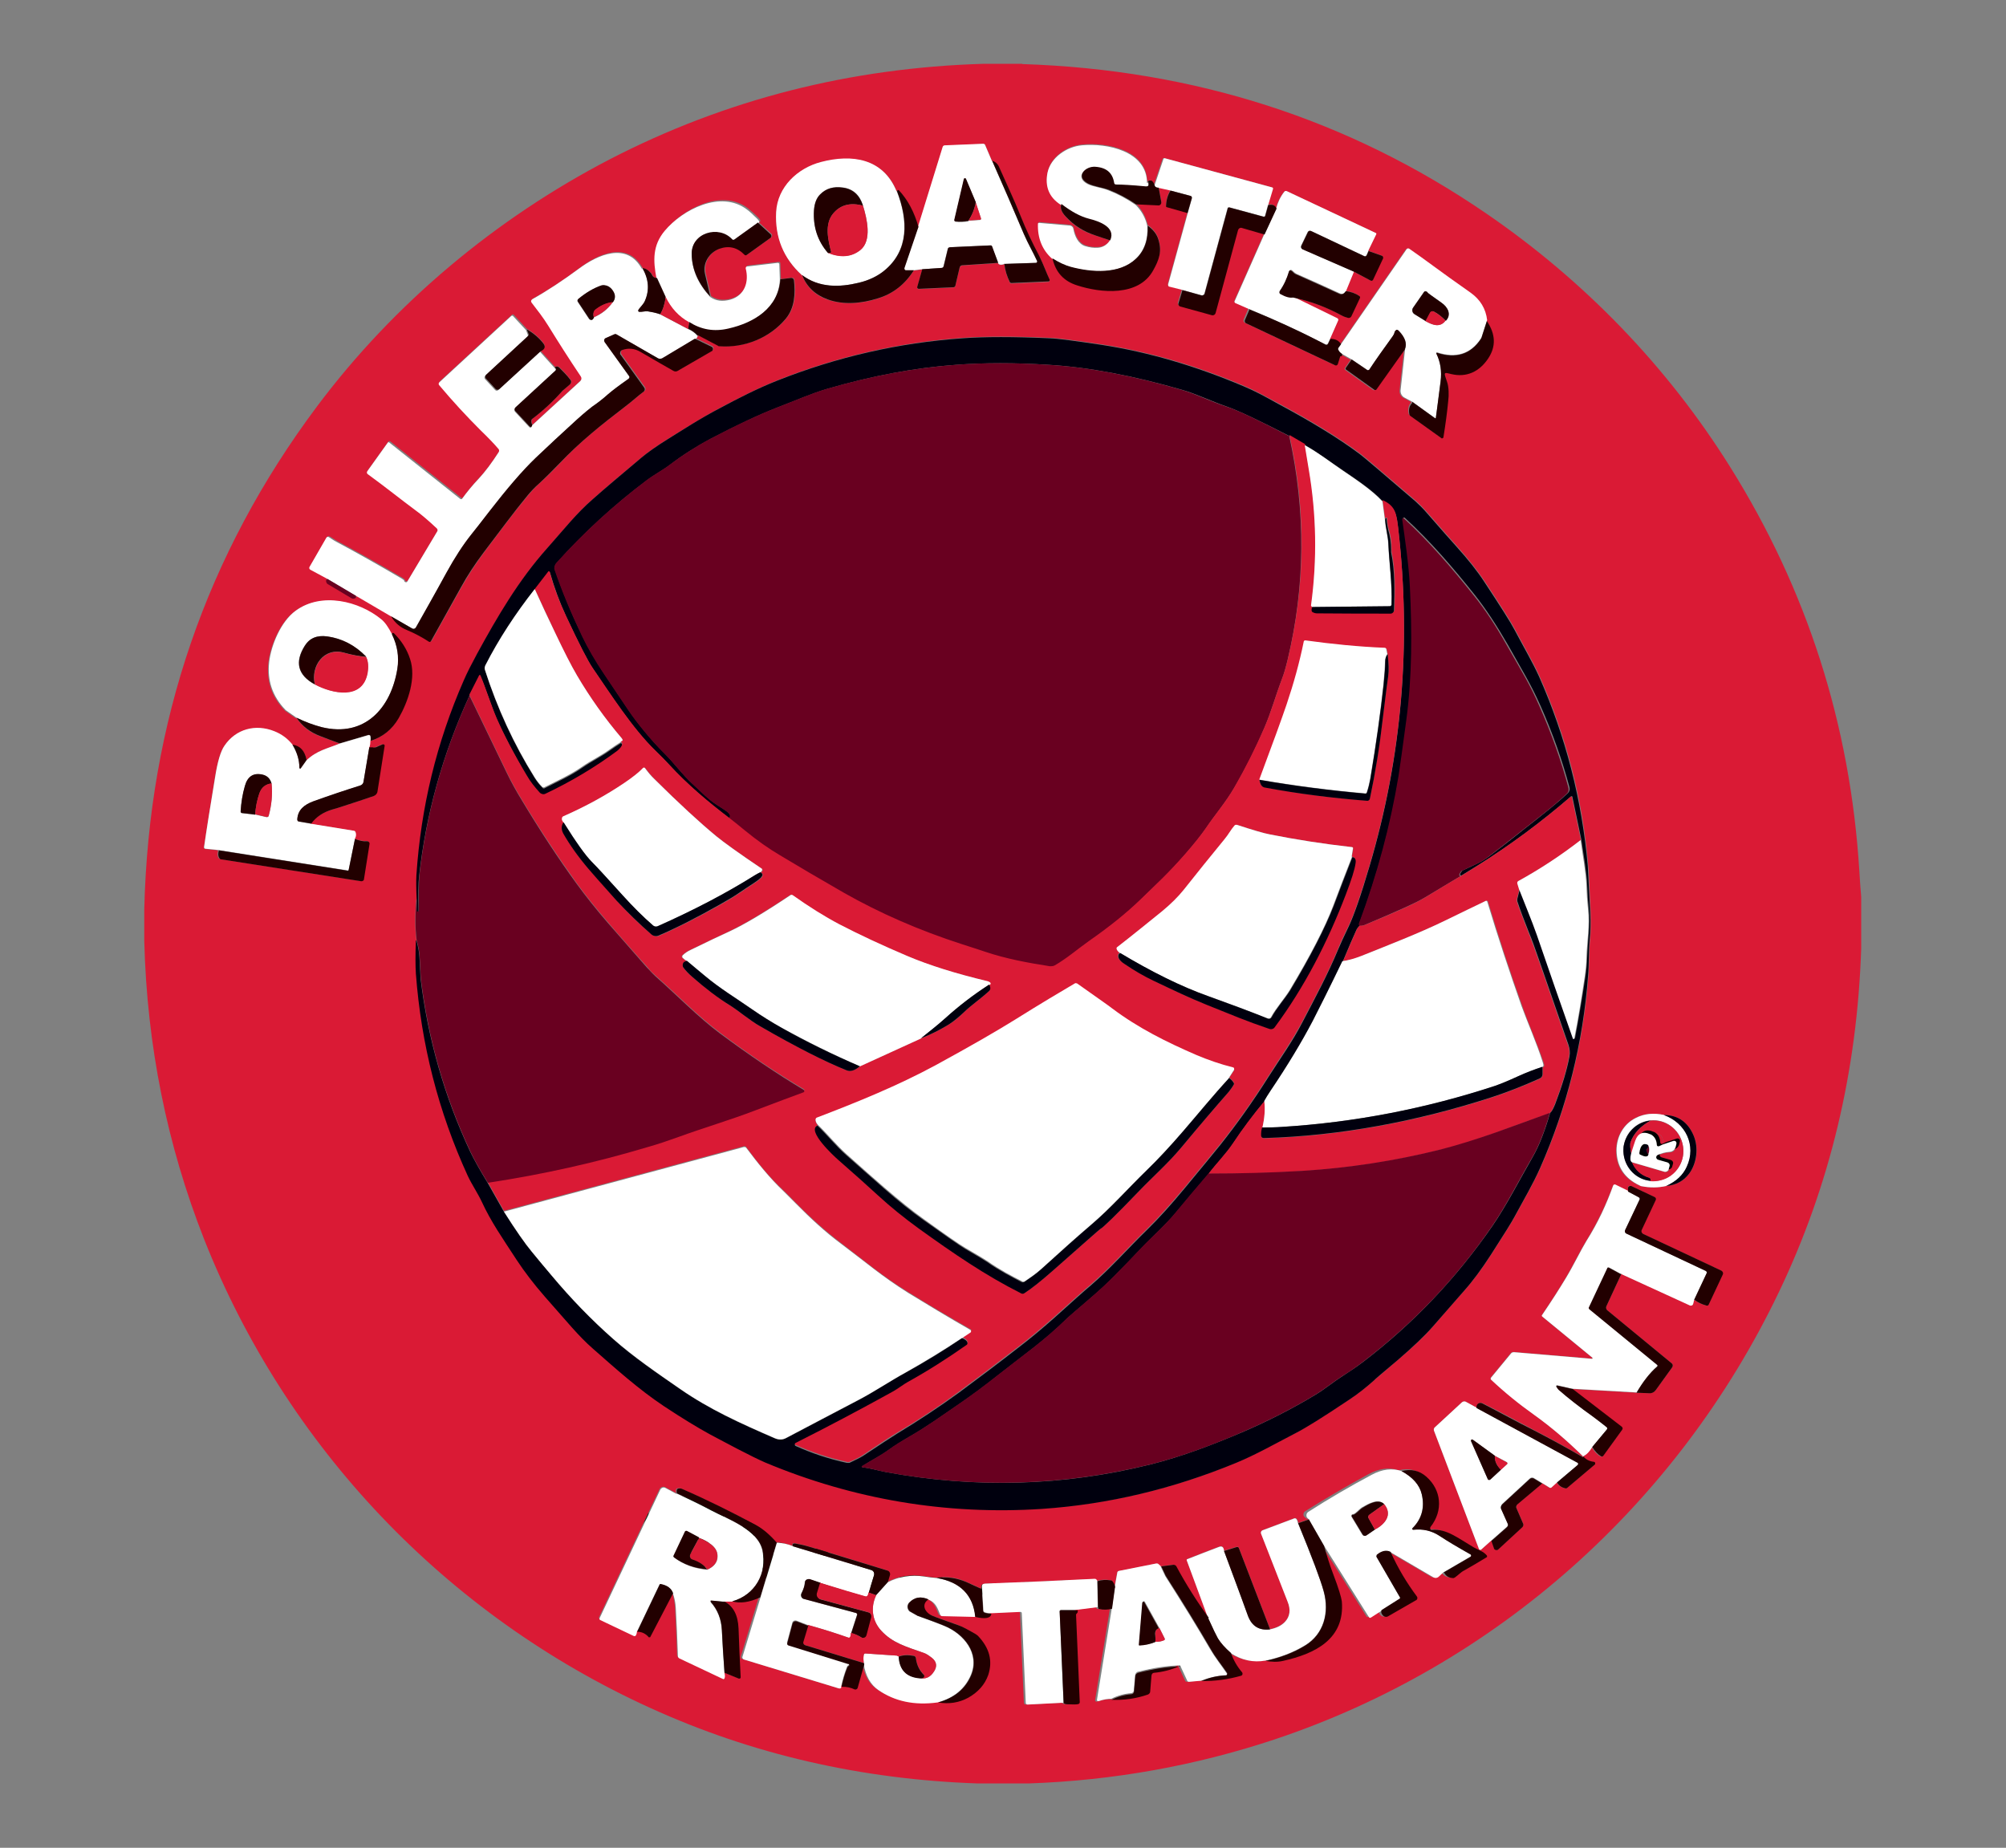 <svg xmlns="http://www.w3.org/2000/svg" xmlns:i="http://ns.adobe.com/AdobeIllustrator/10.0/" id="Layer_1" viewBox="0 0 757.8 698"><rect x="0" y="0" width="757.8" height="698" fill="#808080" stroke="none"/><defs><style>      .st0 {        fill: #da1a35;      }      .st1 {        fill: #00000e;      }      .st2 {        fill: #fff;      }      .st3 {        fill: #153625;      }      .st4 {        fill: #690020;      }      .st5 {        opacity: 0;      }      .st6 {        fill: #200;      }    </style></defs><rect class="st5" width="757.8" height="698"></rect><g><path class="st3" d="M337.6,186.1c-3.9-.3-7.8,0-11.6,1.1-.1,0-.3,0-.3-.2,0,0,0,0,0,0v-.9c0-.2.2-.3.3-.4,3.6-.7,7.2-1.1,10.9-1.1.1,0,.3,0,.3.2l.5,1c0,0,0,.2,0,.2,0,0,0,0,0,0Z"></path><path class="st3" d="M356.5,184.9c2,.2,3.7.5,5.1.9.2,0,.4.3.3.6,0,.2-.2.3-.3.3,0,0-.2,0-.4,0-1.6-.4-3.1-.6-4.7-.8s-3.2-.2-4.8,0c-.3,0-.4,0-.4,0-.2-.1-.3-.4-.2-.6,0-.1.2-.2.4-.3,1.4-.2,3.1-.1,5.2,0Z"></path><path class="st3" d="M238.4,573c.2-.2.3-.5,0-.8,0,0-.1-.1-.2-.1l-6.4-3.3c-.6-.3-.8-1.1-.5-1.7l.7-1.3c.3-.6,1.1-.8,1.7-.5,0,0,0,0,0,0l10.8,5.6c.5.3.7.9.5,1.4-1,2.3-2.6,4-4.8,5.1-6,3-13.6,0-17.1-5.3-6.4-10,3.2-20.3,13.7-17,4.5,1.4,7.6,4.4,9.1,8.8.3.9.2,1.5-.3,1.7,0,0,0,0-.1,0h-2.8c-.5,0-1-.3-1.2-.7-.3-.7-.5-1.2-.7-1.6-2.1-4.5-8.1-6-12.1-3-3.5,2.6-3.8,7.3-1.3,10.6,1.7,2.3,4.1,3.5,7.2,3.4,1.6,0,2.8-.5,3.8-1.3Z"></path><ellipse class="st3" cx="446.8" cy="566.4" rx="2.5" ry="2.3" transform="translate(-221.5 294.6) rotate(-29.6)"></ellipse><path class="st3" d="M273.5,572.4l-.4,1.2c-.2.6-1,1-1.6.7,0,0,0,0,0,0l-10.7-3.9c-.5-.2-1,0-1.2.5l-1.3,3.6c-.2.5,0,1,.6,1.2,0,0,0,0,0,0l9.3,3.4c.6.2.9.9.7,1.5,0,0,0,0,0,0l-.6,1.6c-.2.6-.9.9-1.4.7,0,0,0,0,0,0-1-.4-4.2-1.6-9.3-3.4-.6-.2-1,0-1.3.7-.3.8-.7,1.8-1.2,3,0,0,0,.2,0,.2,0,.5.2.9.8,1.1,1.4.6,4.9,1.8,10.5,3.8.7.2,1,1,.8,1.7,0,0,0,0,0,0l-.5,1.4c-.2.6-.8.8-1.4.6,0,0,0,0,0,0,0,0-5.1-1.9-15.2-5.6-.7-.3-.6-1.1-.4-1.7,1.5-4,3.7-10.2,6.8-18.7.3-.8.9-1,1.8-.7,6.8,2.5,11.7,4.3,14.7,5.4.7.2,1,1,.8,1.7,0,0,0,0,0,0Z"></path><path class="st3" d="M427.5,585c.3,0,.7.1.8.4.3.5.5,1.3.7,2.2.1.5-.1.9-.7,1.1-5.6,1.9-10.6,3.5-14.9,5-.7.2-1.2,0-1.4-.6-1.4-4-3.5-10.5-6.4-19.2-.4-1.1,0-1.4,1-1.8.8-.3,1.5-.5,2.2-.7.8-.2,1.1.3,1.4,1,.5,1.7,2.3,6.8,5.2,15.6.2.7.9.7,1.6.5,3-1,6.4-2.1,10-3.3.1,0,.3,0,.6-.1Z"></path><path class="st3" d="M295.8,600.1c-.4,0-2.1-.4-3.6-.8-.7-.2-1.3-.7-1.6-1.4-1-1.9-2-4-3-6.2-.6-1.4-2.9-1.7-4.1-1.8-.6,0-1,.2-1.2.8,0,0-.4,1.7-1.1,4.8-.2.9-.7,1.1-1.5.9-1-.2-3-.3-3.2-1.6,0,0,0,0,0-.1,2.2-9.7,3.8-16.4,4.7-20.1.2-.7.7-1,1.6-.7,3.9.9,7.2,1.7,10,2.3,3.9.9,6.7,4.2,6.5,8.1-.2,3.6-2.4,6.3-6,7.2-.4,0-.6.5-.5.8,0,0,0,0,0,.1l3.3,6.8c.2.3,0,.7-.3.8,0,0,0,0-.1,0ZM285,579.4l-1.2,5.5c-.1.6.2,1.2.8,1.3,0,0,0,0,0,0l5.3,1.2c2,.4,4.1-.8,4.5-2.8v-.4c.5-2-.8-4-2.8-4.4,0,0,0,0,0,0l-5.3-1.2c-.6-.1-1.2.2-1.3.8Z"></path><path class="st3" d="M402.6,592.9c.3,0,.7.2.8.5.2.6.4,1.3.5,2.3,0,.5-.2.9-.8,1-5.8,1.3-10.9,2.4-15.4,3.3-.7.1-1.1-.1-1.3-.8-.9-4.2-2.3-10.8-4.3-19.8-.2-1.1.2-1.4,1.2-1.6.8-.2,1.6-.3,2.2-.5.8-.2,1.1.4,1.3,1.2.4,1.7,1.5,7.1,3.5,16.1.2.7.8.8,1.5.7,3.1-.7,6.6-1.4,10.3-2.2.2,0,.4,0,.6,0Z"></path><rect class="st3" x="369.1" y="579.7" width="4.8" height="22.7" rx="1.1" ry="1.1" transform="translate(-71.1 51.2) rotate(-7.2)"></rect><path class="st3" d="M325.2,596c.1-.3,0-.6-.2-.7,0,0-.1,0-.2,0l-7.1-.7c-.7,0-1.2-.7-1.1-1.3,0,0,0,0,0,0v-1.4c.2-.7.8-1.2,1.5-1.1,0,0,0,0,0,0l12.1,1.3c.6,0,1,.6,1,1.1,0,2.5-1,4.7-2.6,6.5-4.5,5-12.6,5.1-17.8,1.4-9.6-6.9-4.5-20.1,6.5-20.8,4.7-.3,8.6,1.3,11.7,4.8.6.7.7,1.3.3,1.7,0,0,0,0-.1,0l-2.6,1.1c-.5.2-1,0-1.4-.3-.5-.5-.9-.9-1.3-1.3-3.6-3.5-9.7-2.6-12.4,1.6-2.3,3.7-.9,8.1,2.7,10.3,2.5,1.5,5.1,1.7,7.9.5,1.4-.6,2.5-1.5,3.1-2.6Z"></path><path class="st3" d="M360,603.7c-.3.2-2.2.1-3.6.2-.7,0-1.4-.4-1.9-.9-1.4-1.6-2.9-3.3-4.4-5.2-1-1.2-3.3-.9-4.5-.7-.6,0-.9.4-.9,1.1,0,0,0,1.7.1,4.9,0,.9-.4,1.2-1.3,1.2-1,0-3,.5-3.4-.7,0,0,0,0,0-.1-.3-9.9-.5-16.8-.6-20.6,0-.7.4-1.1,1.3-1.1,4-.1,7.4-.2,10.3-.3,4.1-.1,7.6,2.3,8.3,6.1.7,3.6-.7,6.7-3.9,8.5-.3.2-.5.6-.3.9,0,0,0,0,0,.1l5,5.7c.2.3.2.7,0,.9,0,0,0,0,0,0ZM344.2,586.4l.2,5.7c0,.6.5,1,1.1,1,0,0,0,0,0,0l5.6-.2c2.1,0,3.7-1.8,3.7-3.8v-.4c0-2-1.8-3.6-3.9-3.6l-5.6.2c-.6,0-1,.5-1,1.1,0,0,0,0,0,0Z"></path><g><path class="st0" d="M386.2,24.2c65,2.1,123.4,20.9,175.2,56.4,37.1,25.4,68.5,57.9,92.2,95.8,29.1,46.5,45.4,97.4,48.8,152.7.2,3.2.4,6.5.7,9.7v19.4c-1.5,46.5-11.9,89.8-31.1,129.9-38.3,80-106.9,141.1-190.6,169-29.8,9.9-60.8,15.5-92.9,16.6h-19.1c-44-1.5-85.3-11-123.7-28.5-77.2-35.1-137.6-98.7-168.6-177.1-14-35.6-21.6-73.1-22.6-112.7v-11.9c1.7-70.8,23.5-134.1,65.2-189.9,29.1-38.9,67.6-71.1,110.8-93.5,43.6-22.5,90.6-34.5,141.1-36h14.5ZM346.9,85.9c-1.6-5.7-4.1-10.4-7.5-14,0,0-.1,0-.2,0-.2,0-.4.2-.4.5-5.1-12.5-16.9-14.1-28.6-11.1-8.8,2.3-16.5,9.4-16.9,18.9-.5,9.6,2.8,17.5,9.7,23.8,1.8,4.5,5,7.6,9.7,9.2,6,2.1,12.9,1.5,18.9-.4,5.7-1.8,10.2-5.3,13.6-10.6l3.2-.4-1.9,6.7c0,.3,0,.6.4.7,0,0,.1,0,.2,0l13.1-.6c.4,0,.7-.3.7-.6l1.6-6.8c.1-.5.5-.8,1-.9l13.5-.9c.3.7,1.1.9,2.4.4.3,2.5,1,4.8,2.1,7,.1.2.3.3.6.3l13.9-.6c.3,0,.5-.3.5-.5,0,0,0-.1,0-.2-1.1-2.5-2.2-5.8-4-9.1-2.6-4.9-4.9-9.8-6.9-14.8-2.6-6.4-5.3-12.2-8.3-18.9-.4-1-1.3-1.7-2.5-2.1l-2.6-6.1c-.1-.3-.4-.5-.7-.4l-14.5.6c-.4,0-.7.3-.8.6l-9.4,30.4ZM400.9,77c-.6,1.4,0,3,1.6,4.8,3.3,3.6,6.6,5.7,11.4,7.2,1.8.6,3.6,1.2,5.4,1.8-1.1,1.6-2.5,2.4-4.4,2.5-1.6.1-3.1,0-4.7-.6-2.7-.8-4-3.8-4.5-6.4-.1-.8-.8-1.3-1.5-1.4l-11.5-1c-.2,0-.4.1-.4.3,0,0,0,0,0,0-.2,5.5,1.6,9.9,5.3,13.2,1.1,5.1,4.2,8.5,9.3,10.1,8.9,2.9,23.2,4.3,28.7-5.6,2.3-4.1,3.4-7.2,2-11.7-.6-1.9-1.9-3.7-4-5.2-.8-3.2-2.2-5.8-4.4-8l8.4.4c.6,0,1.1-.4,1.1-1.1,0,0,0-.2,0-.2l-1-5.4,4.5,1c-1,1.5-1.6,3.4-1.7,5.7,0,.3.2.6.4.6l7.7,2.2-7.4,26.9c-.1.4.1.8.5.9,0,0,0,0,0,0l4.8,1.2-1.5,5c-.2.5.1,1.1.7,1.3,0,0,0,0,0,0l12,3.3c.6.2,1.2-.2,1.3-.8l8.5-31.4c.2-.6.8-1,1.4-.8,0,0,0,0,0,0l8.6,2.5-11.2,25.3c-.1.3,0,.6.3.7,0,0,0,0,0,0l5,2.2-1.8,4.2c-.2.5,0,1,.4,1.2l33.7,15.9c.4.2.9,0,1.1-.4,0,0,0,0,0,0l.9-2.9s0,0,0,0h.3c.1,0,.2,0,.2,0,0,0,0,0,0,0v-.7c.1,0,3.8,2.1,3.8,2.1l-2.2,3.2c-.1.2,0,.4.1.6l10.6,7.6c.3.2.7.1.9-.1,0,0,0,0,0,0l10.8-15.2-1.7,15.5c-.1,1.1.5,2.3,1.5,2.8l3,1.6c-1.1,1.1-1.4,2.5-1.1,4.2,0,.3.2.6.5.8l11.6,8.3c.3.2.6.1.8-.1,0,0,0-.2.1-.2.8-5,1.4-9.6,1.8-13.7.2-2.1.1-5.2-.4-7-.6-1.7-.9-2.7-.9-3,0-.3.1-.5.4-.5,0,0,0,0,.1,0,0,0,.7.2,1.9.4,5.7,1.4,10.7-.9,14-5.9,2.9-4.5,2.8-9.2-.5-14.1-.5-4.4-2.5-7.8-6.2-10.4-6-4.2-10.7-7.6-14.1-10.1-3.1-2.3-6.1-4.5-9.2-6.6-.3-.2-.7-.1-.9.2l-24.8,35.9c-.8-1.3-2.1-1.9-4-2l3-6.8c.1-.3,0-.7-.3-.9l-16.6-8.1c6.2,1.3,12.3,3.5,18.2,6.7.9.5,1.8.8,2.6,1,.5.1,1-.1,1.2-.6l3.2-6.8c.1-.3,0-.7-.2-.9-1.5-1-3.2-1.6-5-1.8l3-7.3,6.2,3.3c.3.2.7,0,.9-.3,0,0,0,0,0,0l3.8-8.1c.2-.4,0-.8-.4-1,0,0,0,0,0,0l-5.1-1.8,3-6.2c0-.2,0-.4-.2-.5,0,0,0,0,0,0l-33.6-15.8c-.3-.1-.6,0-.9.2-1.5,1.9-2.6,4.1-3.1,6.4-.5-1.4-1.6-1.9-3.2-1.5l1.8-6c0-.2,0-.5-.3-.6,0,0,0,0,0,0l-40.5-11c-.2,0-.5,0-.6.3l-3.3,9.8c-.4-.9-.8-1.5-1.2-1.6-.3-.1-.6-.1-.8,0-.2,0-.4.3-.5.7,0-12.2-15.2-15.2-24.6-14.3-5.7.5-11.9,4.6-13,10.4-1.1,5.2.6,9.2,4.9,12ZM248.2,105c-1,0-1.6-.5-1.9-1.4,0-.1-.1-.2-.2-.3-1.1-1.2-2.2-1.9-3.3-2-5.7-10.4-16.8-5.4-23.8-.1-6,4.5-11.9,8.4-17.7,11.6-.4.2-.5.7-.3,1.2,0,0,0,0,0,0,2.3,3,4.3,5.5,6.4,8.9,3.7,6,7.8,12.3,12.2,19,.4.6.3,1.3-.2,1.8l-18.2,16.7c-.3-.4-.4-.9-.4-1.4,0-.3.2-.7.4-.9,4.1-3.1,7.9-6.6,11.4-10.6,0,0,0,0,0,0l2.7-2.3c.6-.5.6-1.3.2-1.9-1.3-1.6-2.6-3.1-4.1-4.5-.5-.5-1.1-.5-1.7-.2l-5.5-6.1c1.6-.8,2-1.7,1.1-2.9-1.6-2.1-3.7-3.9-6.3-5.4l-4.9-5.3c-.2-.2-.5-.2-.7,0,0,0,0,0,0,0l-27.2,25.1c-.3.3-.3.7,0,1,5.2,6.2,10.3,11.8,15.6,17,3,3,5.3,5.4,6.9,7.2.3.3.3.8,0,1.1-2.7,4.2-5.2,7.6-7.5,10-2.4,2.6-4.5,5.1-6.4,7.7-.1.2-.4.2-.6,0,0,0,0,0,0,0l-26.8-21.3c-.2-.1-.4-.1-.6,0,0,0,0,0,0,0l-7.8,10.9c-.2.3-.2.8.2,1,7.3,5.4,11.8,9.1,18.1,13.7,2.1,1.5,4.7,3.8,8,6.8.3.3.4.7.2,1.1l-11.4,19.1c-.2.3-.6.4-.9.2,0,0,0,0,0,0,0,0,0-.1-.2-.4,0-.2-.4-.5-.9-.8-9-5.3-17.2-9.9-24.5-13.8-1.3-.7-2-1.3-3.1-1.9-.3-.2-.7,0-.9.2l-6.4,11.1c-.2.3,0,.8.3,1,0,0,0,0,0,0l6.5,3.5c-.4.2-.6.4-.6.4-.2.6.1,1.3.7,1.6l8.9,5.3c.6.3,1.3.2,1.7-.3,0,0,0-.2,0-.6l13.3,7.8c1.6,2.5,3.6,4.2,6,5.2,2.9,1.2,5.6,2.7,8.3,4.4.3.2.6.1.8-.2,0,0,0,0,0,0,1.6-2.9,5.3-9.6,11.3-20.3,2.5-4.4,5.3-8.8,8.6-13.2,7.2-9.6,11.3-15,12.4-16.3,3.4-4.2,5.2-6.7,8.5-9.7,2.6-2.4,5.3-5,7.9-7.8,7.4-7.9,15.6-14.4,24.5-21.2,2.8-2.1,4.9-4.1,7.2-5.8.4-.3.5-1,.2-1.4l-8.9-12.4c-.4-.6-.3-1.4.3-1.8,0,0,.2-.1.3-.2,2.3-.8,4.6-.6,6.8.7,5.3,3,9.5,5.4,12.5,7.2.5.3,1.1.3,1.6,0l12.8-7.4c.5-.3.6-.9.3-1.3,0-.2-.2-.3-.4-.4l-6.2-3c.6-.3,1-.7,1-1.2l7.6,4c.2,0,.4.1.6.2,9.5.7,19.1-3.2,25.1-10.5,3.3-4,3.6-9.5,3-14.5,0-.5-.5-.8-1-.8l-4.1.5-.2-6c0-.3-.3-.5-.6-.5,0,0,0,0,0,0l-11.7,1.4c-.3,0-.6.3-.5.7,0,0,0,0,0,0,1.3,5-.3,10.2-5.8,11.8-3,.8-5.5.5-7.6-1-.7-3.1-1.4-6-2-8.6-.9-3.9,1.5-7.9,5.4-9.4,3.6-1.4,6.9-.6,9.6,2.3.2.2.6.3.8,0l8.9-6.4c.4-.3.5-.9.2-1.3,0,0,0-.1-.1-.1l-4.7-4.3c.7-.3.7-.8,0-1.6-1.6-1.6-3-2.8-4.1-3.7-9.8-7.5-24.3,0-31,8.1-4.6,5.5-4.4,11.3-3.1,18ZM157.3,339.6c-.6,5.6-.6,10.8,0,15.6-.2,5.3-.2,9.4,0,12.4,2,26.7,8.5,52.1,19.6,76.4,1.6,3.4,3.7,6.4,5.3,9.8,3.5,7.6,7.8,13.7,13.2,22,2.9,4.4,6.4,8.9,10.5,13.7,8.7,9.9,12.7,15,18.3,19.8,8.2,7.1,17.3,15.4,26.8,21.7,7.1,4.7,12.9,8.2,17.3,10.6.5.2,3.9,2.1,10.4,5.5,4.5,2.4,8.1,4.1,10.6,5.2,33.2,14,68.5,19.9,104.6,17.5,24.8-1.6,49.3-7.4,73.3-17.4,7.4-3.1,14.4-7.1,22.6-11.3,3.6-1.9,10.3-6.1,20-12.5,3.5-2.4,6.7-4.8,9.4-7.3.3-.2,3.3-2.8,9.1-7.8,5.8-4.9,10.1-9,13-12.4,2.5-2.9,6.4-7.4,11.9-13.6,3.3-3.7,6.7-8.3,10.2-13.7,4.9-7.6,7.9-12.4,9-14.5,3.4-6.3,6.9-12.2,9.6-18.3,10.2-23.1,16.2-47.3,18.1-72.6.3-4.3.2-9.5.6-13.7.3-3,.3-6.4.2-10.2-.5-10.1-.7-15.9-.9-17.5-2.1-25-8.3-48.9-18.4-71.6-2.5-5.5-5.7-10.9-9.4-17.9-1.3-2.5-5.1-8.5-11.3-17.9-2.7-4-6.2-8.5-10.5-13.3-2-2.2-5.7-6.4-11.1-12.6-1.7-1.9-3.1-3.4-4.4-4.5-12.6-10.8-19.6-16.8-21.1-17.9-7.9-5.9-18.2-12.2-30.9-19-5.5-2.9-8.5-4.7-13-6.6-18.2-7.7-36.1-12.9-53.5-15.6-10-1.5-16.6-2.4-19.8-2.5-13.5-.6-24.4-.6-32.7,0-24.1,1.7-47.5,7-70.1,16-7.4,2.9-15.5,7.2-20.9,10-8.3,4.4-15.1,8.8-20.6,12.2-4,2.5-7.3,4.8-9.8,6.9-7.7,6.4-13.8,11.6-18.4,15.7-6.2,5.4-10.8,11.3-17.2,18.5-10.8,12.1-18.8,25.8-26.5,39.9-2.1,3.9-3.8,7.2-5,10-10.2,23.5-16.2,48-17.9,73.6-.1,2-.1,5,0,9.2ZM112,271.2c2.2,3.3,5.2,5.6,9.1,7,2.3.8,4.7,1.7,7.2,2.7-4.7,1.9-8.6,2.6-12.5,6.3-.7-3.4-2.4-5.3-5.3-5.7-1.9-2.3-4.2-4.1-7-5.2-7-2.8-14.5-.8-18.8,5.5-1.4,2-2.5,5.9-3.5,11.7-1.8,11.3-3.2,20.2-4.2,26.6,0,.3.2.6.5.6,0,0,0,0,0,0l4.9.5c-.3,1.2-.3,2.2.2,2.9.1.2.3.3.5.4l53.1,8.3c.5,0,1-.3,1-.8l2.1-13.3c0-.5-.2-.9-.7-1,0,0-.1,0-.2,0-1.5,0-3-.2-4.6-.9.5-.9.5-1.8.2-2.5-.1-.3-.4-.5-.7-.5l-16-2.6c1.9-2.5,4.5-4.3,7.9-5.3,1.3-.4,2.2-.7,2.7-.8,5.5-1.8,9.8-3.2,13-4.3.8-.3,1.3-.9,1.4-1.7l2.7-17.2c0-.3-.2-.6-.5-.7-.1,0-.2,0-.3,0l-2.5,1.1c-.4.2-.8.2-1.2.2h-1.3c.3-.8.5-1.6.4-2.5,4.7-1.4,8.3-4.3,10.8-8.6,3.6-6.3,6.7-15.3,4.3-22.4-1.3-3.7-3.3-6.9-6-9.6-.2-.2-.6-.2-.9,0,0,0,0,0,0,0,0,0,0,.2,0,.4-1.4-2.7-2.7-4.6-4.1-5.7-8.4-6.8-22.5-10.4-32.3-3.2-5.5,4-9.2,12.9-10,19.3-.8,7,1.2,13,6.1,18.1,0,0,.2.2.2.2l4,2.8ZM629.4,448c3.8-.3,6.7-1.9,8.8-4.8,2.9-4,3.6-9.7,1.6-14.2-2.2-5.2-6-7.8-11.3-7.8-4-.9-7.6-.5-10.7,1.1-4.6,2.3-7.3,7.1-7.3,12.3,0,6.1,2.9,10.5,8.7,13.2.3.1.5.2.8.3,3.1.6,6.2.6,9.3-.1ZM598.1,550.4c-6.3-3.6-12.4-7-18.4-10.1-6.5-3.4-12.8-6.9-19.5-10.2-1.2-.6-2.6.3-2.3,1.7l-4.2-2.3c-.4-.2-1-.2-1.4.2l-10.4,9.6c-.3.3-.4.7-.2,1.1l17,44.7c.1.3.4.5.7.3,0,0,.1,0,.2-.1l3.8-3.4,1,2.9c.2.5.8.8,1.3.6.1,0,.2-.1.3-.2l9.1-8.4c.3-.3.5-.8.3-1.3l-2.5-5.8c-.2-.5,0-1.1.3-1.5l9.4-7.9,2.6,1.6c.3.2.6.1.8,0l2.1-1.9c.7,1.2,1.8,2,3.1,2.2.3,0,.6,0,.8-.2l10.3-8.7c.3-.2.3-.6,0-.8,0-.1-.2-.2-.4-.2-1.8-.2-3.1-.9-4-2.1,1.1-.5,2.3-1.7,3.4-3.5,1,1.7,2.1,2.8,3.3,3.5.3.2.7,0,.9-.2l7.1-9.8c.3-.4.2-.9-.2-1.2l-18.6-14.3,24.4,1.4,4.7.2c1,0,2-.4,2.6-1.2l6.2-8.6c.3-.5.3-1.1-.2-1.5l-24.4-20.1c-.4-.3-.5-.9-.3-1.4l5.7-12.3,26,11.9c.4.2.9,0,1.1-.4,0,0,0,0,0-.1l.4-1.6c1.3,1,2.9,1.7,4.6,2.2.3,0,.7,0,.8-.4l5.3-11.3c.3-.5,0-1.2-.5-1.5l-29.6-13.9c-.6-.3-.8-.9-.5-1.5l5.3-11.3c.2-.4,0-.9-.4-1.1,0,0,0,0,0,0l-8.9-4.2c-.4-.2-.9,0-1.1.4,0,.1,0,.3,0,.4v1.2s-4.8-2.4-4.8-2.4c-.4-.2-.8,0-.9.3,0,0,0,0,0,0-2.6,7.1-5.6,13.5-10.1,20.9-2.3,3.7-4.9,9.2-7.7,13.9-2.4,4-5.4,8.7-9,14-.1.2,0,.5,0,.6l19,15.6c0,0,.1.2,0,.3,0,0-.1,0-.2,0l-29.4-2.5c-.5,0-.9.1-1.2.5l-7.5,9.1c-.2.2-.2.6,0,.8,5.1,4.7,10.5,9.1,16.3,13.3,6.3,4.5,12.5,9.8,18.6,15.8ZM494.4,573.9l-4,1.4c0-.7-.3-1.2-.6-1.6-.2-.2-.5-.3-.8-.2l-12,4.5c-.5.2-.8.8-.6,1.3,0,0,0,0,0,0,.5,1.2,3.9,9.7,10,25.6,1.2,3.2.9,5.7-1,7.7-1.4,1.4-3.2,2.3-5.6,2.8l-11.8-30.7c-.1-.3-.5-.5-.8-.4l-4.8,1.5c-.1-1.5-.8-2-2-1.5-3.9,1.5-7.9,3-11.9,4.6-.2,0-.3.3-.2.4l8.1,21.9c-4.6-6.4-8.7-12.9-12.3-19.5-.2-.4-.6-.6-1.1-.6l-4.6.6-.9-.8c-.2-.2-.5-.3-.8-.2l-14.1,2.8c-.3,0-.5.3-.6.6l-1,5.5c-.2-.8-.5-1.5-.9-2.2-.2-.3-.5-.4-.8-.5-1.8-.3-3.4-.2-5,.3,0-.2-.2-.4-.4-.5-.2-.1-.4-.2-.6-.2-13.8.7-27.6,1.3-41.4,1.8-.6,0-.9.2-1.1.6-.1.4-.2.8,0,1.3-2-1-4-1.9-5.9-2.7-3.6-1.6-7.3-2.1-11.1-1.5-1.4-.1-3.1-.3-5-.6-4.9-.7-9.5,0-13.6,2.2l.8-2.7c.2-.7-.2-1.5-.9-1.7-18.5-5.7-28.7-8.8-30.6-9.3-.6-.2-1.9-.5-4.1-.9-.7-.1-1,0-1.1.3,0,.2,0,.4,0,.7-2.3-.9-4.4-1.4-6.1-1.3-2.6-3-5.3-5.3-8.1-6.8-9-4.8-18.3-9.3-27.8-13.6-.5-.2-1.1-.2-1.6,0-.4.2-.5.7-.3,1.7l-4.1-2.2c-.7-.4-1.7-.1-2.1.6,0,0,0,0,0,0l-22.9,48.5c-.1.3,0,.6.3.7,0,0,0,0,0,0l12.6,6c.3.1.6,0,.8-.2.3-.3.4-.8.4-1.4,1.8,0,3.3.8,4.4,2.1.1.1.3.2.5,0,0,0,0,0,0-.1l8.6-16.5c.6,1.7.9,3.5,1.1,5.6.3,5.6.6,11.7.8,18.1,0,.4.2.8.6.9l16.3,7.7c.3.1.6,0,.7-.2.2-.5.3-1.1,0-1.9l5.4,2.2c.3.1.5,0,.6-.3,0,0,0-.1,0-.2-.3-6.1-.6-12.2-.8-18.4-.2-5.1-1.9-8.5-5.3-10.2h2.8c3,.8,6.5.3,10.6-1.6l-6.8,22.4c-.1.5.1,1,.6,1.1,0,0,0,0,0,0,11.8,3.6,23.7,7.2,35.8,10.9.4.1.7,0,.9-.3,0,0,0-.3,0-.6,1.9,0,3.5.3,5,1,.4.2.9,0,1.1-.4,0,0,0,0,0-.1l2.5-8.9c.7,4.5,2.5,7.8,5.5,9.8,6.2,4.3,13.7,5.8,22.4,4.7,4.1.7,7.9,0,11.4-1.8,3.8-2,6.3-4.8,7.5-8.5,1.9-5.4.6-10.3-3.9-14.9-.2-.2-.5-.4-.8-.6-3.1-1.8-5.2-2.9-6.4-3.3-5.7-2-9-3.2-10.1-3.7-2.7-1.2-4.2-4.2-1.4-6.1,2.9,1.2,3.5,3.3,4.5,5.8.1.3.4.5.7.5l12.6.3c3.9.9,5.9.5,6.1-1.2l10.9-.5c.3,0,.5.2.5.5,0,0,0,0,0,0l1.5,33.9c0,.4.3.7.7.7,0,0,0,0,0,0l13.6-.7c.2.3.7.5,1.5.5,2.1,0,3.4,0,4.1-.1.3,0,.5-.4.5-.7l-1.4-32.9c0-.2,0-.4.2-.5.6-.5.7-1,.1-1.5l7.9-1c0,0,0,.2.1.3,0,.2.2.3.3.4,1.7.3,3.3.3,4.9-.1l-5.6,34.6c0,.3.1.5.4.6,0,0,.2,0,.2,0,1.9-.6,3.5-.9,4.8-.9,4.6.2,9.3-.4,13.8-2,.5-.2.8-.6.8-1.1l.5-6.1c0-.5.5-.9,1-1,3.3-.3,6.6-1.1,9.8-2.6l2.7,5.8c.1.3.4.4.7.4l4.5-.4c5.2,0,10.3-.6,15.1-2,.4-.1.7-.6.6-1,0-.1,0-.2-.2-.3-1.8-2.1-3.2-4.6-4.2-7.3,4.2,2.7,8.5,3.6,13,2.8,2.3.5,4.5.6,6.6,0,12.2-2.7,23.4-8.3,22.2-22.5-.1-1.5-1.2-4.9-3.3-10.4-1.3-3.4-2.4-6.9-3.4-10.5l16.9,26.9c.1.2.4.3.6.2,0,0,0,0,0,0l4.2-2.7c-.3.8,0,1.6.7,2.2.5.4,1.1.5,1.7.2l10.6-6.1c.5-.3.7-.9.4-1.5,0,0,0,0,0-.1-3.8-5.1-7.1-10.6-9.8-16.6l16.2,9.5c.6.3,1.3.3,1.8-.2l1.8-1.7c.7,1.2,1.7,1.9,3.2,2.1.3,0,.6,0,.9-.2,1.4-.9,2.2-1.9,3.6-2.7,1.9-1,4.7-2.6,8.5-5,.2-.1.3-.4.1-.6,0,0,0,0,0,0-1.3-1.7-3.3-2.1-5-3.1-6.4-3.8-10.3-7-15.7-6.6-.4,0-.7-.3-.8-.7,0-.2,0-.4.2-.5,4.9-6.2,4.1-14-1.6-19-2.6-2.3-5.7-3-9.4-2.1-3.6-1.2-7.4-.7-11.3,1.4-7.9,4.3-16,9-24.1,14.1-.6.4-.8,1.3-.4,1.9,0,0,.1.2.2.2l.6.6Z"></path><path class="st2" d="M374.8,60.8c4.1,9.2,8.1,18.5,12,27.7,1.6,3.7,3.4,6.7,5,10.2.1.2,0,.5-.2.6,0,0-.1,0-.2,0l-12,.4c-1.3.5-2.1.3-2.4-.4l-2.3-6.2c0-.2-.3-.4-.6-.4l-15.4.7c-.3,0-.6.2-.7.6l-1.6,6.6c0,.3-.4.6-.7.6l-7.4.5-3.2.4h-2.9c-.4,0-.7-.3-.7-.7,0,0,0-.1,0-.2l5.2-15.3,9.4-30.4c.1-.3.4-.6.8-.6l14.5-.6c.3,0,.6.2.7.4l2.6,6.1ZM365.8,83.4l4.4-.3c.2,0,.4-.2.4-.5,0,0,0,0,0,0l-2-6.1-3.7-8.8c0-.2-.3-.3-.5-.2-.1,0-.2.2-.2.3l-3.6,15.4c0,.3.1.5.4.6,0,0,0,0,0,0,1.6.2,3.2.1,4.9-.2Z"></path><path class="st2" d="M433.6,68.9c.2.5.2,1,.1,1.3-.1.3-.5.5-1.1.4-5.3-.5-9-.7-11.2-.7-.3,0-.6-.3-.7-.6-.6-3.8-3-5.8-7.1-6.1-3.8-.2-7.7,3.7-2.8,6.3,2.1,1.1,5.5,1.4,7.9,2.4,3.6,1.4,7,3.2,10.3,5.5,2.2,2.2,3.7,4.8,4.4,8,.3,5.2-1.2,9.4-4.4,12.4-6.3,6-16.9,5.3-24.7,3.1-2.2-.6-4.5-1.7-6.9-3.2-3.7-3.3-5.5-7.8-5.3-13.2,0-.2.2-.3.4-.3,0,0,0,0,0,0l11.5,1c.8,0,1.4.6,1.5,1.4.5,2.6,1.8,5.6,4.5,6.4,1.6.5,3.2.7,4.7.6,1.8-.1,3.3-1,4.4-2.5,2.3-5.1-4.5-7.3-8.1-8.2-3.1-.8-6.5-2.6-10.4-5.6-4.3-2.8-5.9-6.8-4.9-12,1.2-5.8,7.3-9.9,13-10.4,9.4-.9,24.6,2.1,24.6,14.3Z"></path><path class="st2" d="M479,77.4l-1.1,4c0,.3-.3.4-.6.4,0,0,0,0,0,0l-12.9-3.5c-.3,0-.7,0-.7.4,0,0,0,0,0,0l-8.7,32.1c-.1.5-.7.9-1.2.7,0,0,0,0,0,0l-7.2-2-4.8-1.2c-.4,0-.6-.5-.5-.9,0,0,0,0,0,0l7.4-26.9,1.6-5.6c.1-.4-.1-.8-.5-.9l-7.5-2-4.5-1c-.9,0-1.5-.4-1.6-1.1l3.3-9.8c0-.2.3-.4.6-.3l40.5,11c.2,0,.4.3.3.6,0,0,0,0,0,0l-1.8,6Z"></path><path class="st2" d="M338.8,72.3c4.2,10.9,4.6,22.3-4.9,30-2.6,2.1-5.7,3.6-9.5,4.5-7.4,1.8-15.1,2-21.5-2.9-6.9-6.3-10.2-14.2-9.7-23.8.5-9.5,8.1-16.6,16.9-18.9,11.8-3.1,23.5-1.4,28.6,11.1ZM312.8,95.5c4.8,1.9,8.9,1.6,12.2-1.1,4.5-3.6,2.5-11.9,1-16.8-1.2-4-3.7-6.3-7.6-6.8-3.5-.5-6.4.4-8.6,2.6-1.4,1.4-2.1,3.4-2.3,5.9-.4,6.3,1.3,11.7,5.3,16.2Z"></path><path class="st6" d="M379.3,99.7l12-.4c.3,0,.5-.2.5-.5,0,0,0-.1,0-.2-1.6-3.5-3.4-6.5-5-10.2-3.9-9.2-7.9-18.5-12-27.7,1.2.4,2,1.1,2.5,2.1,3,6.8,5.8,12.6,8.3,18.9,2,5,4.3,9.9,6.9,14.8,1.7,3.4,2.8,6.6,4,9.1.1.3,0,.6-.3.7,0,0-.1,0-.2,0l-13.9.6c-.2,0-.5-.1-.6-.3-1.1-2.2-1.8-4.5-2.1-7Z"></path><path class="st6" d="M433.6,68.9c.1-.4.3-.6.5-.7.2,0,.5,0,.8,0,.5.2.9.7,1.2,1.6.1.7.6,1.1,1.6,1.1l1,5.4c.1.6-.3,1.2-.9,1.3,0,0-.2,0-.2,0l-8.4-.4c-3.3-2.3-6.8-4.1-10.3-5.5-2.4-.9-5.8-1.3-7.9-2.4-4.9-2.6-1-6.6,2.8-6.3,4.2.3,6.5,2.3,7.1,6.1,0,.3.3.6.7.6,2.2,0,5.9.2,11.2.7.6,0,.9,0,1.1-.4.1-.3,0-.7-.1-1.3Z"></path><path class="st6" d="M368.6,76.4c-.5,2.7-1.4,5-2.8,7-1.6.3-3.3.4-4.9.2-.3,0-.5-.3-.4-.6,0,0,0,0,0,0l3.6-15.4c0-.2.3-.3.5-.3.1,0,.2.1.3.2l3.7,8.8Z"></path><path class="st6" d="M326,77.7c-4.8-1.3-8.5-.3-11.2,2.9-3.4,4-2,10-.8,14.6,0,.3-.3.4-1.2.4-3.9-4.5-5.7-9.9-5.3-16.2.2-2.5.9-4.5,2.3-5.9,2.2-2.3,5-3.1,8.6-2.6,3.8.5,6.3,2.8,7.6,6.8Z"></path><path class="st6" d="M346.9,85.9l-5.2,15.3c-.1.3,0,.7.4.9,0,0,.1,0,.2,0h2.9c-3.3,5.3-7.9,8.9-13.6,10.6-6,1.9-12.9,2.6-18.9.4-4.7-1.7-7.9-4.7-9.7-9.2,6.4,4.8,14.1,4.7,21.5,2.9,3.7-.9,6.9-2.4,9.5-4.5,9.5-7.7,9.1-19.1,4.9-30,0-.3.2-.5.4-.5,0,0,.2,0,.2,0,3.4,3.6,5.9,8.3,7.5,14Z"></path><path class="st6" d="M442.2,72l7.5,2c.4.1.6.5.5.9l-1.6,5.6-7.7-2.2c-.3,0-.5-.3-.4-.6.1-2.3.7-4.2,1.7-5.7Z"></path><path class="st2" d="M516.9,94.8l-.7,1.6c-.2.3-.6.5-.9.3,0,0,0,0,0,0l-20.1-9.5c-.5-.2-1,0-1.2.4,0,0,0,0,0,0l-2.5,5.2c-.2.5,0,1.1.5,1.3,0,0,0,0,0,0l19.5,8.5-3,7.3c-.7,1-1.4,1.4-2.6.8-4.8-2.2-10.2-4.7-16.2-7.3-.8-.4-1.2-1.1-1.8-1.4-.3-.2-.6,0-.8.2,0,0,0,0,0,.1-.8,2.7-2,5.1-3.5,7.4-.3.4-.2.9.2,1.1,0,0,0,0,0,0,1.9,1.1,3.5,1.5,4.8,1.3l16.6,8.1c.3.2.5.5.3.9l-3,6.8-.9,1.9c-.2.3-.6.5-.9.3,0,0,0,0,0,0-9.5-4.9-19.2-9.4-29-13.4l-5-2.2c-.3-.1-.4-.5-.3-.7,0,0,0,0,0,0l11.2-25.3,4.5-9.7c.6-2.3,1.6-4.5,3.1-6.4.2-.3.6-.3.9-.2l33.6,15.8c.2,0,.3.3.2.5,0,0,0,0,0,0l-3,6.2Z"></path><path class="st2" d="M286.4,84.2l-8.9,6.4c-.3.2-.6.1-.9,0-5.1-5.5-15.5-2.5-15.3,5.6.1,5.8,2.5,11.1,7,16,2.1,1.5,4.6,1.8,7.6,1,5.5-1.6,7.1-6.8,5.8-11.8,0-.3.1-.7.4-.7,0,0,0,0,0,0l11.7-1.4c.3,0,.6.2.6.5,0,0,0,0,0,0l.2,6c-.7,10.8-9.9,16.4-19.6,18.6-5.5,1.2-10.5.4-14.9-2.5-3.8-2.1-6.8-5.3-8.8-9.5l-3.3-7.2c-1.3-6.8-1.5-12.5,3.1-18,6.7-8,21.2-15.5,31-8.1,1.1.8,2.4,2,4.1,3.7.8.8.8,1.3,0,1.6Z"></path><path class="st0" d="M368.6,76.4l2,6.1c0,.2,0,.5-.3.5,0,0,0,0,0,0l-4.4.3c1.3-2,2.3-4.3,2.8-7Z"></path><path class="st0" d="M326,77.7c1.5,4.9,3.5,13.2-1,16.8-3.3,2.6-7.3,3-12.2,1.1.8,0,1.2-.1,1.2-.4-1.2-4.6-2.6-10.6.8-14.6,2.7-3.2,6.5-4.2,11.2-2.9Z"></path><path class="st6" d="M400.9,77c3.9,3,7.3,4.8,10.4,5.6,3.6.9,10.4,3.1,8.1,8.2-1.8-.6-3.7-1.2-5.4-1.8-4.8-1.6-8.1-3.7-11.4-7.2-1.7-1.8-2.2-3.4-1.6-4.8Z"></path><path class="st6" d="M482.2,78.9l-4.5,9.7-8.6-2.5c-.6-.2-1.2.2-1.4.8,0,0,0,0,0,0l-8.5,31.4c-.2.6-.8.9-1.3.8l-12-3.3c-.5-.1-.9-.7-.7-1.2,0,0,0,0,0,0l1.5-5,7.2,2c.5.1,1.1-.2,1.2-.7,0,0,0,0,0,0l8.7-32.1c0-.3.4-.5.7-.4,0,0,0,0,0,0l12.9,3.5c.3,0,.5,0,.6-.4,0,0,0,0,0,0l1.1-4c1.6-.4,2.7,0,3.2,1.5Z"></path><path class="st6" d="M286.4,84.2l4.7,4.3c.4.3.4,1,0,1.3,0,0,0,0-.1.1l-8.9,6.4c-.3.2-.6.2-.8,0-2.8-2.9-6-3.6-9.6-2.3-3.9,1.5-6.3,5.5-5.4,9.4.6,2.6,1.3,5.5,2,8.6-4.5-4.9-6.9-10.2-7-16-.2-8.1,10.3-11.1,15.3-5.6.2.2.6.3.9,0l8.9-6.4Z"></path><path class="st6" d="M397.6,97.6c2.4,1.5,4.7,2.6,6.9,3.2,7.9,2.1,18.4,2.9,24.7-3.1,3.2-3,4.6-7.2,4.4-12.4,2.1,1.5,3.4,3.2,4,5.2,1.4,4.5.3,7.6-2,11.7-5.5,9.9-19.8,8.5-28.7,5.6-5.1-1.6-8.1-5-9.3-10.1Z"></path><path class="st6" d="M516.9,94.8l5.1,1.8c.4.1.6.6.5,1,0,0,0,0,0,0l-3.8,8.1c-.2.3-.5.5-.9.3,0,0,0,0,0,0l-6.2-3.3-19.5-8.5c-.5-.2-.7-.8-.5-1.3,0,0,0,0,0,0l2.5-5.2c.2-.4.7-.6,1.2-.4h0s20.1,9.5,20.1,9.5c.3.2.7,0,.9-.3,0,0,0,0,0,0l.7-1.6Z"></path><path class="st6" d="M377,99.3l-13.5.9c-.5,0-.9.4-1,.9l-1.6,6.8c0,.3-.4.6-.7.6l-13.1.6c-.3,0-.6-.2-.6-.5,0,0,0-.1,0-.2l1.9-6.7,7.4-.5c.3,0,.6-.3.7-.6l1.6-6.6c0-.3.4-.5.7-.6l15.4-.7c.3,0,.5.1.6.4l2.3,6.2Z"></path><path class="st2" d="M561.7,121.1l-2,6.2c0,.2-.2.4-.3.6-3.8,5.8-9.3,7.5-16.5,5.2-.1,0-.2,0-.3.1,0,0,0,.1,0,.2,1.5,3.2,2.1,6.7,1.6,10.6-.6,4.6-1.1,9.2-1.8,13.8,0,.1-.1.2-.2.2,0,0,0,0,0,0l-8.6-6.2-3-1.6c-1-.5-1.6-1.6-1.5-2.8l1.7-15.5c.8-2.1,0-4.4-2.2-6.8-.4-.4-.8-.6-1-.5-.4.2-.6.5-.7.9-.2.5-.4,1-.7,1.5-3.4,4.7-6.4,8.9-8.9,12.7-.2.2-.5.3-.7.1l-5.9-4-3.7-2.1c-.7-.4-1.1-.9-1.4-1.5-.1-.3,0-.6,0-.8l1-1.4,24.8-35.9c.2-.3.6-.3.9-.2,3,2.1,6.1,4.3,9.2,6.6,3.4,2.5,8.1,5.9,14.1,10.1,3.6,2.6,5.7,6,6.2,10.4ZM538.5,121.3c2.7,1.5,5.5,2.6,7.6-.2,2.3-2.4.7-5.2-1.6-6.8-3.4-2.4-5.2-3.7-5.3-3.9-.2-.4-.7-.5-1-.4-.1,0-.2.1-.3.3l-4.1,5.9c-.6.8-.4,1.9.4,2.4,0,0,0,0,0,0l4.2,2.6Z"></path><path class="st2" d="M242.7,101.3c2.4,4.2,2.7,8.3.9,12.4-.6,1.4-2.1,2.7-2.5,3.5-.1.2,0,.4.2.6,0,0,0,0,.1,0,.9.1,2.1-.3,3.2-.2,1.3.2,2.9.5,4.7,1.1l10.6,5.6c1.4.6,2.6,1.4,3.6,2.6,0,.5-.3,1-1,1.2l-12.2,7.3c-.5.3-1.1.3-1.7,0l-15.8-9.1c-.2,0-.4-.1-.5,0l-3.4,1.5c-.5.2-.7.8-.5,1.3,0,0,0,.1.1.2l9.2,12.8c.3.4.2.9-.2,1.1,0,0,0,0,0,0-3.7,2.6-6.2,4.5-7.7,5.8-2.1,1.9-4.1,3.4-6,4.7-.8.6-2.8,2.2-5.8,4.9-5.9,5.3-11.1,10.2-15.6,14.5-5,4.9-10.8,11.6-17.4,20.1-3.5,4.5-5.7,7.4-6.8,8.7-3.2,4-6.4,8.8-9.5,14.6-4.8,8.8-8.7,15.6-11.5,20.6-.3.5-.9.7-1.4.4l-8-4.6-13.3-7.8-10.8-6.4-6.5-3.5c-.3-.2-.5-.6-.3-1,0,0,0,0,0,0l6.4-11.1c.2-.3.6-.4.9-.2,1,.6,1.7,1.2,3.1,1.9,7.3,3.9,15.5,8.5,24.5,13.8.5.3.9.6.9.8,0,.2.1.3.2.4.3.2.7.2.9,0,0,0,0,0,0,0l11.4-19.1c.2-.3.1-.8-.2-1.1-3.2-3-5.9-5.3-8-6.8-6.2-4.6-10.7-8.3-18.1-13.7-.3-.2-.4-.7-.2-1l7.8-10.9c.1-.2.4-.2.6,0,0,0,0,0,0,0l26.8,21.3c.2.1.5.1.6,0,0,0,0,0,0,0,1.9-2.6,4-5.2,6.4-7.7,2.3-2.5,4.8-5.8,7.5-10,.2-.3.2-.8,0-1.1-1.6-1.9-3.9-4.3-6.9-7.2-5.2-5.2-10.4-10.8-15.6-17-.3-.3-.2-.8,0-1l27.2-25.1c.2-.2.5-.2.7,0,0,0,0,0,0,0l4.9,5.3.7,1.8c0,.3,0,.6-.2.7l-15.9,14.7c-.4.4-.4,1,0,1.4l3.7,4c.4.4.9.4,1.3,0l15.7-14.4,5.5,6.1.3.4c.2.3.2.6,0,.8l-15.2,14c-.4.4-.4,1,0,1.4,0,0,0,0,0,0,2,2.2,3.8,4.1,5.3,5.7.5.5.9.3,1.1-.6l18.2-16.7c.5-.5.6-1.2.2-1.8-4.5-6.7-8.5-13-12.2-19-2.1-3.4-4.1-5.9-6.4-8.9-.3-.4-.2-.9.2-1.2,0,0,0,0,0,0,5.7-3.2,11.6-7.1,17.7-11.6,7-5.2,18.1-10.3,23.8.1ZM224.3,119.9c2.9-1.2,5.3-3.1,7.1-5.6,1.2-1.5,1.1-3.2-.4-5-.7-.9-1.7-1.4-2.9-1.5-.3,0-.7,0-1,.1-2.9,1-5.8,2.7-8.7,5.1-.3.2-.4.7-.2,1l4.3,6.5c0,0,0,.1.2.2.7.5,1.2.2,1.6-.7Z"></path><path class="st6" d="M248.2,105l3.3,7.2c-.4,2.8-1.1,4.9-2.1,6.5-1.8-.6-3.4-.9-4.7-1.1-1.1-.1-2.3.3-3.2.2-.2,0-.4-.2-.4-.5,0,0,0,0,0-.1.4-.9,1.9-2.1,2.5-3.5,1.8-4,1.5-8.2-.9-12.4,1.1,0,2.2.7,3.3,2,0,.1.1.2.2.3.3.9,1,1.4,1.9,1.4Z"></path><path class="st6" d="M508.5,110c1.8.2,3.5.8,5,1.8.3.2.4.6.2.9l-3.2,6.8c-.2.4-.7.7-1.2.6-.8-.2-1.7-.5-2.6-1-5.9-3.2-11.9-5.4-18.2-6.7-1.3.2-2.8-.2-4.8-1.3-.4-.2-.5-.7-.3-1.1,0,0,0,0,0,0,1.6-2.2,2.7-4.7,3.5-7.4,0-.3.4-.5.7-.4,0,0,0,0,.1,0,.6.3,1,1.1,1.8,1.4,5.9,2.6,11.3,5.1,16.2,7.3,1.2.6,1.9.2,2.6-.8Z"></path><path class="st6" d="M263.6,126.8c-1-1.1-2.2-2-3.6-2.6l.3-2.6c4.5,2.9,9.4,3.8,14.9,2.5,9.7-2.2,18.9-7.8,19.6-18.6l4.1-.5c.5,0,.9.3,1,.8.6,5,.3,10.5-3,14.5-6,7.3-15.6,11.2-25.1,10.5-.2,0-.4,0-.6-.2l-7.6-4Z"></path><path class="st6" d="M231.4,114.2c-2.3.3-4.5,1.2-6.5,2.9-.2.2-.4.4-.5.7-.3.7-.3,1.4,0,2.1-.4.9-.9,1.2-1.6.7,0,0-.1-.1-.2-.2l-4.3-6.5c-.2-.3-.1-.8.2-1,2.9-2.4,5.8-4.1,8.7-5.1.3-.1.7-.1,1-.1,1.2.1,2.1.6,2.9,1.5,1.5,1.8,1.6,3.5.4,5Z"></path><path class="st6" d="M546.1,121.1c-1.4-1.4-2.8-2.6-4.4-3.4-.5-.3-1.1,0-1.4.4l-1.7,3.2-4.2-2.6c-.8-.5-1.1-1.6-.6-2.4,0,0,0,0,0,0l4.1-5.9c.2-.4.7-.4,1.1-.2.1,0,.2.2.3.3,0,.2,1.8,1.4,5.3,3.9,2.3,1.6,3.9,4.4,1.6,6.8Z"></path><path class="st0" d="M251.5,112.2c2,4.2,5,7.4,8.8,9.5l-.3,2.6-10.6-5.6c1-1.6,1.7-3.7,2.1-6.5Z"></path><path class="st0" d="M231.4,114.2c-1.8,2.5-4.2,4.4-7.1,5.6-.2-.7-.2-1.4,0-2.1.1-.3.3-.5.5-.7,2-1.6,4.2-2.6,6.5-2.9Z"></path><path class="st6" d="M471.8,116.8c9.8,4,19.5,8.4,29,13.4.3.2.7,0,.9-.3,0,0,0,0,0,0l.9-1.9c1.9,0,3.2.7,4,2l-1,1.4c-.2.2-.2.6,0,.8.3.6.7,1.1,1.4,1.5v.7c-.2.1-.3.2-.4.2,0,0,0,0,0,0h-.3c0,0,0,0,0,0l-.9,2.9c-.1.4-.6.7-1,.5,0,0,0,0,0,0l-33.7-15.9c-.4-.2-.6-.7-.4-1.2l1.8-4.2Z"></path><path class="st0" d="M546.1,121.1c-2.1,2.8-4.9,1.7-7.6.2l1.7-3.2c.3-.5.9-.7,1.4-.4,1.6.8,3.1,2,4.4,3.4Z"></path><path class="st6" d="M533.5,151.8l8.6,6.2c0,0,.2,0,.3,0,0,0,0,0,0,0,.6-4.6,1.2-9.2,1.8-13.8.5-3.9,0-7.4-1.6-10.6,0-.1,0-.2.1-.3,0,0,.1,0,.2,0,7.1,2.3,12.6.6,16.5-5.2.1-.2.2-.4.3-.6l2-6.2c3.3,4.9,3.5,9.6.5,14.1-3.3,5-8.2,7.3-14,5.9-1.1-.3-1.8-.4-1.9-.4-.2,0-.5.1-.5.4,0,0,0,0,0,.1,0,.3.3,1.3.9,3,.6,1.7.7,4.9.4,7-.4,4.2-1,8.7-1.8,13.7,0,.3-.3.5-.6.5,0,0-.2,0-.2-.1l-11.6-8.3c-.3-.2-.5-.5-.5-.8-.3-1.7,0-3.1,1.1-4.2Z"></path><path class="st6" d="M204.3,132.6l-15.7,14.4c-.4.3-1,.3-1.3,0l-3.7-4c-.4-.4-.3-1,0-1.4l15.9-14.7c.2-.2.3-.5.2-.7l-.7-1.8c2.6,1.5,4.7,3.3,6.3,5.4.9,1.2.5,2.2-1.1,2.9Z"></path><path class="st6" d="M530.8,131.9l-10.8,15.2c-.2.3-.6.3-.9.1,0,0,0,0,0,0l-10.6-7.6c-.2-.1-.2-.4-.1-.6l2.2-3.2,5.9,4c.2.1.5,0,.7-.1,2.5-3.8,5.5-8,8.9-12.7.3-.4.6-.9.7-1.5.1-.4.4-.7.7-.9.2-.1.6,0,1,.5,2.3,2.4,3.1,4.7,2.2,6.8Z"></path><path class="st6" d="M262.6,128l6.2,3c.5.2.7.8.4,1.3,0,.2-.2.3-.4.4l-12.8,7.4c-.5.3-1.1.3-1.6,0-3-1.7-7.2-4.1-12.5-7.2-2.2-1.3-4.5-1.5-6.8-.7-.7.2-1,1-.8,1.6,0,.1,0,.2.2.3l8.9,12.4c.3.4.2,1.1-.2,1.4-2.3,1.7-4.4,3.7-7.2,5.8-8.9,6.8-17,13.3-24.5,21.2-2.7,2.8-5.3,5.4-7.9,7.8-3.3,2.9-5.1,5.5-8.5,9.7-1,1.3-5.2,6.7-12.4,16.3-3.3,4.4-6.2,8.8-8.6,13.2-5.9,10.6-9.7,17.4-11.3,20.3-.2.3-.5.4-.8.2,0,0,0,0,0,0-2.6-1.7-5.4-3.2-8.3-4.4-2.5-1-4.5-2.7-6-5.2l8,4.6c.5.3,1.1.1,1.4-.4,2.8-5,6.7-11.8,11.5-20.6,3.2-5.8,6.3-10.6,9.5-14.6,1.1-1.3,3.3-4.2,6.8-8.7,6.6-8.5,12.3-15.2,17.4-20.1,4.5-4.3,9.7-9.1,15.6-14.5,3-2.7,5-4.3,5.8-4.9,1.9-1.3,3.9-2.8,6-4.7,1.5-1.3,4-3.2,7.7-5.8.4-.3.5-.8.2-1.1,0,0,0,0,0,0l-9.2-12.8c-.3-.5-.2-1.1.2-1.4,0,0,.1,0,.2-.1l3.4-1.5c.2,0,.4,0,.5,0l15.8,9.1c.5.3,1.1.3,1.7,0l12.2-7.3Z"></path><path class="st1" d="M157.3,355.2c.7,2.4,1.1,4.8,1.2,7.3.2,4.6.4,7.1.4,7.4,2.8,22.7,9,44.4,18.7,65.1,1.4,2.9,3.6,6.9,6.6,11.8l6.2,11c4.5,7.1,8,12.1,10.5,15.1,2.6,3.1,5.1,6.1,7.5,9,7.2,8.6,14.9,16.6,23.3,24,7.6,6.8,16.5,12.8,25.3,18.9,11,7.6,22.4,12.8,35.8,18.6,1.4.6,2.9.6,4.3-.2,8.4-4.4,17.5-9.2,27.4-14.4,5.9-3.1,11.6-7,17.5-10.2,7.4-4.1,14.5-8.4,21.4-13.1,1.6.6,2.3,1.4,2.1,2.4,0,.2-.2.4-.3.5-7.4,5.3-14.8,9.9-22.2,14-1.8,1-3.8,2.6-5.8,3.7-11.2,6.3-23.4,12.8-36.7,19.4-.2,0-.3.3-.2.5,0,0,.1.1.2.2,6,2.7,12.4,4.9,19.4,6.4.3,0,.7,0,1,0,2.3-1.1,4-1.9,5.1-2.6,6.3-4.2,10.6-7,13-8.5,8.1-4.9,15.8-10,23.1-15.3,8-5.9,15.4-11.5,22.2-16.8,5-3.8,9.6-7.7,13.9-11.5,7.3-6.6,11.8-10.6,13.5-12,7.6-6.5,14.5-14.4,21.7-21.4,4.3-4.2,9-9.4,14.2-15.7,6.8-8.2,11.3-13.7,13.4-16.3,6.1-7.7,12.2-16.2,18.2-25.7,4.4-6.9,9.1-13.4,12.8-20.6,5-9.6,9.6-18.1,13.5-27.5.9-2.1,2.2-5,4-8.7,1.9-4,4.6-11.6,7.9-22.9,12.2-41.2,15.8-83.7,10.8-127.3-.6-5.5-1-8.2-5.9-10.5-3.9-4.2-10.1-8.3-14.8-11.5-4.4-2.9-9.3-6.7-14.4-9.6l-6-3.5c-11.5-5.9-19.3-9.6-23.6-11.1-5.8-2-11.8-4.9-16.8-6.3-18.6-5.4-35.5-8.6-50.6-9.5-12.6-.8-24.2-.8-34.8,0-15.7,1.1-32,4.2-48.8,9.1-5.8,1.7-11.4,4.2-18.7,7-7,2.7-15.4,6.7-25.4,11.9-5.4,2.9-10.5,6.1-15.3,9.8-2.3,1.8-5.9,3.7-8.8,5.9-12.3,9.2-23.7,19.7-34.1,31.3-.6.7-.8,1.6-.5,2.5,2.7,7.9,6.1,16.3,10.4,25.1,2.1,4.4,4.9,9.1,8.3,14.3,4.9,7.3,8,11.9,9.2,13.7,3.1,4.5,8.3,11.1,13.3,16,3.8,3.8,6.9,8.2,10.8,11.7,3.8,3.5,6,5.9,9.3,8,1.1.7,2.2,1.4,3.2,2.1,1.7,1.2,2.1,2.1,1.2,2.9-7.9-6.1-15.7-12.6-22.4-19.9-1.5-1.7-3.3-3.5-5.3-5.4-8.7-8.4-17.3-21.8-23.7-31.2-1.8-2.6-5.2-9.2-10.1-19.7-2.5-5.4-4.5-10.9-6.1-16.5,0-.2-.2-.3-.4-.2,0,0-.1,0-.2.1l-5.1,6.6c-7.3,9.2-13.6,18.9-18.7,28.9-.2.5-.3,1-.1,1.6,4.6,14.5,10.9,28,18.7,40.5.8,1.3,1.8,2.6,3,3.8.2.2.5.2.7.1,5.5-2.8,9.9-4.7,14.6-8,3.2-2.2,6.6-3.8,10.1-6.3,1.4-1,2.8-1.9,4.2-2.8.5.5.6,1,.3,1.7-.4.7-.9,1.3-1.6,1.8-8.5,6.3-17.5,11.7-27.1,16.2-.8.4-1.6.2-2.2-.4-2-2.1-3.6-4.2-4.9-6.5-4.8-8.2-8.6-15.5-11.4-21.7-2.1-4.9-4.3-12.1-6.1-16.1,0-.2-.2-.2-.4-.2,0,0-.1,0-.2.1l-3.7,7.3c-10.1,22-16.4,44.7-19,68.2-.3,2.4-.3,6.8-.2,13.2,0,.1-.1.3-.3.3,0,0,0,0,0,0h-.3c0,0-.1,0-.1-.2v-4.6c-.2-4.2-.2-7.3-.1-9.2,1.7-25.6,7.6-50.1,17.9-73.6,1.2-2.8,2.9-6.1,5-10,7.7-14.1,15.7-27.8,26.5-39.9,6.4-7.2,11-13.1,17.2-18.5,4.6-4.1,10.8-9.3,18.4-15.7,2.5-2.1,5.8-4.4,9.8-6.9,5.5-3.4,12.3-7.9,20.6-12.2,5.4-2.9,13.5-7.1,20.9-10,22.7-9,46-14.3,70.1-16,8.3-.6,19.2-.6,32.7,0,3.2.1,9.8,1,19.8,2.5,17.5,2.7,35.3,7.9,53.5,15.6,4.5,1.9,7.6,3.6,13,6.6,12.7,6.8,23,13.1,30.9,19,1.5,1.1,8.5,7.1,21.1,17.9,1.2,1.1,2.7,2.5,4.4,4.5,5.4,6.2,9.1,10.4,11.1,12.6,4.4,4.9,7.9,9.3,10.5,13.3,6.2,9.4,10,15.4,11.3,17.9,3.7,7,6.9,12.4,9.4,17.9,10.1,22.8,16.2,46.7,18.4,71.6.1,1.6.4,7.5.9,17.5.2,3.8.1,7.2-.2,10.2-.4,4.2-.2,9.4-.6,13.7-1.9,25.3-7.9,49.5-18.1,72.6-2.7,6.1-6.2,12-9.6,18.3-1.1,2.1-4.1,6.9-9,14.5-3.5,5.4-6.8,9.9-10.2,13.7-5.4,6.2-9.4,10.7-11.9,13.6-2.9,3.3-7.2,7.4-13,12.4-5.8,4.9-8.9,7.5-9.1,7.8-2.8,2.5-5.9,5-9.4,7.3-9.7,6.5-16.3,10.6-20,12.5-8.1,4.2-15.1,8.2-22.6,11.3-24,9.9-48.4,15.7-73.3,17.4-36.2,2.4-71.4-3.6-104.6-17.5-2.5-1.1-6-2.8-10.6-5.2-6.5-3.4-10-5.3-10.4-5.5-4.4-2.4-10.2-5.9-17.3-10.6-9.5-6.3-18.6-14.5-26.8-21.7-5.6-4.9-9.6-10-18.3-19.8-4.1-4.7-7.6-9.3-10.5-13.7-5.4-8.3-9.7-14.4-13.2-22-1.6-3.4-3.7-6.4-5.3-9.8-11.1-24.2-17.6-49.7-19.6-76.4-.2-3-.2-7.1,0-12.4ZM513.5,349.8c-.6.6-1,1.2-1.2,1.7-1,2.2-2.7,6-5,11.6-5.4,11.2-9.1,18.7-11.2,22.6-4.2,8-9.5,16.8-15.9,26.3-1,1.5-1.9,2.8-2.4,3.9-4.3,5.2-8.3,10.5-11.8,15.8-2.8,4.2-6.2,7.6-9.3,11.6-4.1,4.8-8.2,9.7-12.4,14.7-3.9,4.7-9.5,9.7-12.7,13.1-8.6,9-12.3,13-19.5,19.2-5.3,4.5-8.4,7.2-9.2,8-8.4,8.2-15.7,13.2-25.6,21-5.5,4.4-10.3,7.9-14.4,10.7-7.3,5-12.5,8.8-19.1,12.6-3.3,1.9-5.9,3.6-7.9,5-3,2.2-6.4,3.9-10.1,6.2-.1,0-.2.3-.1.4,0,0,.1.1.2.1,2.9.3,5.8,1.2,8.9,1.8,33.7,6.2,66.9,5.3,99.8-2.9,12.1-3,24.1-7.7,34.5-12.1,9.8-4.2,19-8.9,27.8-14.2,3.5-2.1,6.7-4.8,10.3-7.1,2.8-1.8,5.3-3.5,7.7-5.3,19-14.5,35.2-31.6,48.9-51.4,5.3-7.7,10.2-17.3,15.3-26.2,2.2-3.8,4.4-9.3,6.5-16.5.6-.5,1.2-1.6,1.9-3.3,2.7-7.1,4.5-13.1,5.4-18,.3-1.5.1-3-.4-4.5-.1-.3-3.7-10.7-10.8-31.2-1.7-5-3.1-8.8-4.2-11.4-1.7-4.3-3.2-8.2-4.3-11.6,0-.3,0-.5,0-.8l1-4c2.3,5.8,4.8,11.7,6.8,17.5,4.4,12.9,9,26,13.6,39.1,0,.1.2.2.3.1,0,0,.1,0,.1-.2,1.4-7.4,2.7-15,3.9-23,.4-2.7.6-5.3.7-7.7.2-5.9,1.2-12.1.6-18-.3-2.9-.5-5.8-.6-8.9-.2-5.3-1.4-11.5-2.2-17.3l-3.4-16.2c0-.2-.2-.3-.4-.2,0,0,0,0-.1,0-11.1,9.6-22.9,18.4-35.4,26.2-2,1.2-4,2.5-6,3.7-.7,0-.7-.5,0-1.4.2-.3.4-.5.7-.6,2.6-1.2,4.3-2,5.1-2.4,1.4-.6,3-1.6,4.8-2.9,8.1-6.1,11.5-9,17.8-13.9,5.3-4.2,9.3-7.5,11.8-9.9.6-.6.8-1.4.6-2.2-2.7-10.1-6.3-20.3-10.9-30.7-3.8-8.5-6.7-13-12.3-23-4.2-7.3-8.4-13.7-12.6-19-8.3-10.4-16.7-20.2-26.4-29.1-.2-.2-.4-.1-.6,0,0,0-.1.2-.1.3.9,6.4,2.5,16.9,2.9,25.4.8,16.8.9,33.9-1.4,50.8-1.4,10.6-2.4,17.5-2.9,20.8-3.1,18.7-8.1,37.2-14.9,55.5-.2.4-.1.7.1,1Z"></path><path class="st4" d="M487,164.6c6.3,28.5,6.1,56.7-.6,84.7-.7,2.9-1.4,5.4-2.2,7.4-2.3,6-3.9,12-6.5,18.1-3.4,8-7.2,15.6-11.5,22.9-3.3,5.6-7.2,10.1-10.7,15.3-1.8,2.6-4.4,5.9-7.9,9.9-6.5,7.5-10.5,10.9-17.1,17.4-5,4.9-11.3,10-19,15.3-4.4,3.1-8.4,6.7-13.2,9.4-.5.3-1.2.4-1.8.3-8.3-1.3-16.6-2.8-24.5-5.5-1.4-.5-4.2-1.4-8.6-2.8-16.3-5.3-31.2-11.7-44.6-19.4-9.4-5.4-17.5-10.1-24.2-14.2-4.3-2.6-8.8-5.7-13.3-9.4-2-1.7-4.1-3.3-6.1-4.9,1-.7.6-1.7-1.2-2.9-1-.7-2.1-1.4-3.2-2.1-3.3-2.1-5.5-4.5-9.3-8-3.8-3.5-7-8-10.8-11.7-4.9-4.9-10.2-11.4-13.3-16-1.2-1.8-4.3-6.4-9.2-13.7-3.5-5.2-6.2-9.9-8.3-14.3-4.2-8.8-7.7-17.2-10.4-25.1-.3-.9,0-1.8.5-2.5,10.4-11.6,21.8-22,34.1-31.3,2.9-2.2,6.5-4.1,8.8-5.9,4.8-3.6,9.9-6.9,15.3-9.8,9.9-5.2,18.4-9.2,25.4-11.9,7.3-2.8,12.9-5.3,18.7-7,16.8-4.9,33-7.9,48.8-9.1,10.7-.8,22.3-.8,34.8,0,15.2.9,32,4.1,50.6,9.5,4.9,1.4,11,4.4,16.8,6.3,4.3,1.4,12.1,5.1,23.6,11.1Z"></path><path class="st6" d="M201.1,160.4c-.2.9-.6,1.1-1.1.6-1.5-1.6-3.2-3.5-5.3-5.7-.4-.4-.4-1,0-1.4,0,0,0,0,0,0l15.2-14c.2-.2.3-.6,0-.8l-.3-.4c.6-.4,1.2-.3,1.7.2,1.4,1.4,2.8,2.8,4.1,4.5.5.6.4,1.4-.2,1.9l-2.7,2.3s0,0,0,0c-3.5,4-7.3,7.5-11.4,10.6-.3.2-.4.5-.4.9,0,.5.1,1,.4,1.4Z"></path><path class="st0" d="M493,168.1c.5,3.1,1,6.1,1.5,9.1,2.9,17,3.1,34,.9,51.1,0,.2,0,.4,0,.5,0,.2.2.3.4.4-.2.9-.1,1.5.2,1.7.5.3,1,.5,1.7.5,10.7.1,20,.2,27.8.1.7,0,1.3-.6,1.3-1.3.2-7.4.4-14.8-1.1-21.9,0-.3,0-.6,0-1,0-2.6-.3-5.1-1.1-7.5-.3-1-.5-2.3-.6-4.1,0-.1-.1-.2-.3-.2,0,0-.1,0-.2,0-.2.2-.2.5-.2.8l-1-7.4c4.9,2.3,5.2,5,5.9,10.5,5,43.6,1.4,86-10.8,127.3-3.3,11.2-6,18.9-7.9,22.9-1.8,3.7-3.2,6.6-4,8.7-3.8,9.3-8.5,17.9-13.5,27.5-3.8,7.2-8.4,13.7-12.8,20.6-6,9.5-12.1,18.1-18.2,25.7-2.1,2.6-6.6,8.1-13.4,16.3-5.2,6.2-9.9,11.5-14.2,15.7-7.2,7-14.1,14.9-21.7,21.4-1.7,1.4-6.2,5.4-13.5,12-4.3,3.8-8.9,7.7-13.9,11.5-6.7,5.2-14.1,10.8-22.2,16.8-7.3,5.4-15,10.5-23.1,15.3-2.4,1.4-6.8,4.3-13,8.5-1,.7-2.7,1.6-5.1,2.6-.3.1-.6.2-1,0-6.9-1.5-13.4-3.7-19.4-6.4-.2,0-.3-.3-.2-.5,0,0,0-.1.2-.2,13.3-6.7,25.5-13.2,36.7-19.4,2-1.1,4-2.7,5.8-3.7,7.4-4.1,14.8-8.8,22.2-14,.2-.1.3-.3.3-.5.2-1-.5-1.8-2.1-2.4l3.3-2.2c.2-.2.3-.5.1-.7,0,0,0-.1-.2-.1-8.7-5-16.6-9.7-23.5-14-9.9-6.1-16.2-11.6-25.7-18.8-5.4-4.1-11-9.1-16.8-15-2.5-2.6-4.1-4.1-4.7-4.7-5.2-4.8-9.9-10.7-14-16.3-.2-.3-.6-.4-.9-.3l-90.6,24.4-6.2-11c20.5-3.1,40.7-7.6,60.4-13.5,3.9-1.2,7.7-2.4,11.6-3.8,9.3-3.3,19.8-6.5,28.9-10,7.9-3,14-5.3,18.4-6.9.3,0,.4-.4.3-.6,0-.1-.1-.2-.2-.2-10.1-6-20.7-13.1-31.6-21.3-8.3-6.2-15.9-14.1-24.4-21.6-1-.9-2-1.8-2.8-2.9,0,0-.9-1.1-2.7-3-4.4-5-8.6-9.7-12.5-14.3-4.4-5.1-8.3-10-11.8-14.8-6.8-9.5-13.7-19.9-20.5-31.2-2.4-3.9-4.3-7.4-5.8-10.5-4.6-9.6-9.4-19.4-14.2-29.4l3.7-7.3c0-.1.3-.2.4-.1,0,0,.1,0,.1.1,1.7,4,4,11.2,6.1,16.1,2.7,6.2,6.5,13.5,11.4,21.7,1.3,2.3,3,4.4,4.9,6.5.6.6,1.5.8,2.2.4,9.5-4.5,18.6-9.9,27.1-16.2.6-.5,1.2-1.1,1.6-1.8.4-.7.3-1.3-.3-1.7.8-.2.9-.7.3-1.3-6.3-7.4-11.9-15.3-16.8-23.6-2.3-3.9-5.1-9.3-8.3-16.2-2.6-5.5-5.1-11-7.7-16.5l5.1-6.6c.1-.2.3-.2.5,0,0,0,.1.1.1.2,1.5,5.7,3.6,11.2,6.1,16.5,4.9,10.5,8.3,17.1,10.1,19.7,6.5,9.4,15,22.8,23.7,31.2,2,1.9,3.7,3.7,5.3,5.4,6.7,7.3,14.5,13.9,22.4,19.9,2,1.6,4.1,3.2,6.1,4.9,4.5,3.7,8.9,6.8,13.3,9.4,6.8,4.1,14.8,8.8,24.2,14.2,13.4,7.6,28.2,14.1,44.6,19.4,4.3,1.4,7.2,2.3,8.6,2.8,8,2.7,16.2,4.2,24.5,5.5.6,0,1.2,0,1.8-.3,4.7-2.7,8.8-6.3,13.2-9.4,7.6-5.3,13.9-10.4,19-15.3,6.7-6.5,10.6-10,17.1-17.4,3.5-4,6.1-7.3,7.9-9.9,3.5-5.2,7.5-9.7,10.7-15.3,4.2-7.3,8-14.9,11.5-22.9,2.6-6.1,4.2-12,6.5-18.1.8-2,1.5-4.4,2.2-7.4,6.7-28,7-56.2.6-84.7l6,3.5ZM475.8,294.6c.2,1.7.9,2.6,2,2.8,12.9,2.4,25.8,4.1,38.6,5,.5,0,1-.3,1.1-.8,2.1-10,3.6-19.9,4.8-29.7.6-5.4,1.3-10.9,2.1-16.5.3-2.2.2-5-.2-8.4l-.3-1.6c0-.3-.3-.5-.6-.5-9.9-.5-19.9-1.4-30-2.8-.3,0-.6.2-.6.5-1.6,7.9-3.8,15.8-6.5,23.8-1.7,4.9-5.1,14.4-10.3,28.3ZM213,310.8c-.9,1.3-.9,2.8,0,4.2,2.4,4.2,5.5,8.6,9.4,13.2,1,1.2,4.6,5.2,10.7,12.1,4,4.5,8.4,8.8,13.2,12.8.8.6,1.8.8,2.7.4,6.9-3,14.6-6.9,23.1-11.7,3.2-1.8,5.6-3.3,7.4-4.5,3.7-2.6,7.8-4.9,8.5-6.2.3-.7.1-1.2-.6-1.5.5-.3.7-.6.7-1,0-.2-.1-.3-.2-.4-8.6-5.8-14.3-9.9-17.1-12.2-6.3-5.2-14.2-12.4-23.4-21.6-1.2-1.2-2.4-2.6-3.6-4.2-.1-.2-.4-.3-.7-.1,0,0,0,0,0,0-1.5,1.6-3.8,3.5-7,5.6-7.1,4.7-14.7,8.9-23,12.6-.3.1-.5.4-.6.7-.1.6.1,1.2.7,1.8ZM423,359.9c-.4.2-.6.5-.7.9-.2,1.3,1.4,2.6,2.4,3.2,3.6,2.4,7.3,4.5,10.9,6.3,7.5,3.6,12.6,6.2,20.1,9.1,10.3,4.1,14.3,5.9,23.7,9.1.7.2,1.5,0,1.9-.6,11.3-15.2,20.1-32.4,26.9-50.2,2.1-5.6,3.4-9.5,3.7-11.9.2-1.3-.2-2-1.2-2.2l.5-3c0-.3-.1-.5-.4-.6,0,0,0,0,0,0-10.6-1.2-20.9-2.8-31-4.8-2.1-.4-6.2-1.6-12.4-3.6-.3-.1-.7,0-1,.3-1.4,1.6-2.2,3.3-3.8,5.2-5.2,6.3-10.3,12.7-15.4,19.1-2.1,2.6-4.8,5.3-8.2,8.1-5.6,4.6-11.2,9.1-16.9,13.5-.2.1-.3.4-.2.6,0,.4.4.9,1,1.4ZM259.5,363c-1.1.2-1.6.7-1.6,1.7,0,.2,0,.5.2.7.7,1.1,1.9,2.3,3.4,3.6,4.9,4.2,9.6,7.8,14.3,10.8,3.2,2,7.5,5.7,11.4,7.9,13.7,7.8,24.6,13.4,32.6,16.6,1.5.6,3.1.1,5-1.5l23-10.5c3.7-1.4,7.2-3.2,10.5-5.2,2-1.2,3.9-2.7,5.7-4.6,3-2.9,6-4.8,9.6-8.1.6-.5.6-1.3,0-2.3.5-.3.5-.6.2-1-.2-.2-.6-.4-1.1-.5-11.7-2.8-21.8-5.9-30.2-9.5-9.4-4-18-7.9-25.7-12-5.5-2.9-11.3-6.5-17.6-11-.2-.2-.5-.2-.7,0-9.7,6.5-17.4,11-23,13.7-3.3,1.5-8.2,3.9-14.7,7-1.3.6-2.3,1.3-3.1,2.1-.2.2-.2.6,0,.9.5.5,1,.9,1.7,1.2ZM308.9,425.1c-4.2,1.9,6.3,11.6,7.8,12.9,6.2,5.6,11.2,10,15,13.4,4.8,4.4,10,8.6,15.5,12.6,13.1,9.5,25.1,17.7,38.5,24.4.5.2,1,.2,1.4,0,2.9-1.9,6.4-4.7,10.6-8.4,11.9-10.5,17.9-15.8,18.1-15.9.8-.3,5.8-5.1,14.9-14.6,4.6-4.8,10.8-10.3,15.7-16.2,6.9-8.3,12.9-15.3,17.9-21,.7-.8,1.3-1.7,1.8-2.6.1-.3.1-.6,0-.8-.5-.7-1-1.3-1.7-1.8l1.8-2.8c.2-.3,0-.6-.2-.8,0,0-.1,0-.2,0-4.8-1.2-9.4-2.8-13.9-4.7-11.3-4.9-21.8-10.1-31.8-17.6-.4-.3-4.8-3.4-13.2-9.4-.3-.2-.6-.2-.9,0-5.1,2.9-12.6,7.5-22.6,13.7-6.8,4.3-16.8,9.9-29.8,17.1-14.3,7.8-29.9,14.2-45.1,19.9-.3.1-.5.4-.4.7,0,.7.4,1.4.9,2Z"></path><path class="st2" d="M522.2,189.2l1,7.4c.2,3,1.1,6.1,1.2,8.7.4,7.6,1.5,14.9,1.2,23.1,0,.3-.3.6-.6.6l-29.3.3c-.1-.1-.3-.3-.4-.4,0-.1-.1-.3,0-.5,2.3-17.1,2-34.1-.9-51.1-.5-3-1-6-1.5-9.1,5.1,2.8,10,6.6,14.4,9.6,4.7,3.2,10.9,7.3,14.8,11.5Z"></path><path class="st1" d="M495.8,229.3l29.3-.3c.3,0,.6-.3.6-.6.3-8.2-.9-15.5-1.2-23.1-.1-2.6-1-5.7-1.2-8.7,0-.3,0-.6.2-.8,0-.1.2-.1.3,0,0,0,0,.1,0,.2.1,1.8.4,3.1.6,4.1.7,2.4,1.1,4.9,1.1,7.5,0,.3,0,.6,0,1,1.5,7.1,1.3,14.5,1.1,21.9,0,.7-.6,1.3-1.3,1.3-7.8,0-17.1,0-27.8-.1-.6,0-1.2-.2-1.7-.5-.4-.2-.4-.8-.2-1.7Z"></path><path class="st4" d="M551.8,330.9c-4.5,2.7-9,5.4-13.5,8.1-3.1,1.9-10.7,5.3-22.8,10.4-.7.3-1.4.4-2,.3-.2-.3-.3-.6-.1-1,6.8-18.3,11.8-36.8,14.9-55.5.5-3.3,1.5-10.2,2.9-20.8,2.3-16.9,2.2-34,1.4-50.8-.4-8.5-2-19-2.9-25.4,0-.2.1-.4.3-.5.1,0,.3,0,.3.1,9.6,8.8,18.1,18.7,26.4,29.1,4.3,5.3,8.5,11.7,12.6,19,5.7,10,8.6,14.5,12.3,23,4.6,10.4,8.2,20.6,10.9,30.7.2.8,0,1.7-.6,2.2-2.6,2.5-6.5,5.8-11.8,9.9-6.3,4.9-9.8,7.8-17.8,13.9-1.8,1.4-3.4,2.3-4.8,2.9-.8.3-2.5,1.1-5.1,2.4-.3.1-.5.3-.7.6-.6.9-.6,1.4,0,1.4Z"></path><path class="st4" d="M123.7,218.7l10.8,6.4c0,.4,0,.6,0,.6-.4.5-1.2.6-1.7.3l-8.9-5.3c-.6-.3-.8-1-.7-1.6,0,0,.2-.2.6-.4Z"></path><path class="st2" d="M234.5,280.3c-1.4.9-2.8,1.8-4.2,2.8-3.4,2.5-6.9,4.1-10.1,6.3-4.7,3.3-9.1,5.2-14.6,8-.2.1-.5,0-.7-.1-1.2-1.2-2.2-2.5-3-3.8-7.8-12.5-14-26-18.7-40.5-.2-.5-.1-1.1.1-1.6,5.1-10,11.4-19.6,18.7-28.9,2.5,5.6,5.1,11.1,7.7,16.5,3.3,6.9,6,12.3,8.3,16.2,4.9,8.3,10.5,16.2,16.8,23.6.6.7.5,1.1-.3,1.3Z"></path><path class="st2" d="M148.1,239.7c2.1,4.2,2.8,8.5,2,13-2.4,14.8-12.4,26-28.5,22-3.1-.8-6.3-1.9-9.6-3.6l-4-2.8c0,0-.2-.1-.2-.2-4.9-5.1-6.9-11.1-6.1-18.1.8-6.5,4.5-15.3,10-19.3,9.8-7.2,24-3.6,32.3,3.2,1.4,1.1,2.7,3,4.1,5.7ZM118.9,258.5c6.4,3.4,18,6.1,19.9-4.4.4-2.4.3-4.5-.6-6.1-4.2-4.3-9.1-6.9-14.7-7.6-3.8-.5-6.6.7-8.4,3.5-3.9,6.2-2.7,11.1,3.7,14.6Z"></path><path class="st6" d="M139.9,279.9c.1-.8,0-1.5,0-1.9,0-.3-.4-.4-.7-.4l-10.9,3.2c-2.5-.9-4.9-1.8-7.2-2.7-3.8-1.4-6.9-3.7-9.1-7,3.3,1.6,6.5,2.8,9.6,3.6,16.2,3.9,26.1-7.2,28.5-22,.7-4.5,0-8.9-2-13,0-.2,0-.4,0-.4.2-.3.6-.3.8,0,0,0,0,0,0,0,2.7,2.7,4.8,5.9,6,9.6,2.4,7.1-.7,16.1-4.3,22.4-2.5,4.3-6.1,7.2-10.8,8.6Z"></path><path class="st6" d="M138.3,248.1c-2.5-.2-5.3-.7-8.5-1.6-7.4-2-12.5,5-10.9,12-6.4-3.5-7.6-8.4-3.7-14.6,1.8-2.9,4.6-4,8.4-3.5,5.6.8,10.5,3.3,14.7,7.6Z"></path><path class="st2" d="M524.1,247c-.6.9-.9,2-.9,3.1s-.2,4.4-.6,8.4c-1.1,10.3-2.7,22.2-5,35.6-.3,1.7-.7,3.4-1.3,5.2,0,.3-.4.5-.6.4-13.4-1.2-26.7-2.9-40-5.2,5.2-13.9,8.6-23.3,10.3-28.3,2.7-8,4.9-15.9,6.5-23.8,0-.3.3-.5.6-.5,10.1,1.4,20.1,2.4,30,2.8.3,0,.5.2.6.5l.3,1.6Z"></path><path class="st0" d="M138.3,248.1c.8,1.6,1,3.7.6,6.1-1.9,10.5-13.5,7.8-19.9,4.4-1.6-7,3.5-14,10.9-12,3.2.9,6,1.4,8.5,1.6Z"></path><path class="st1" d="M475.8,294.6c13.2,2.3,26.5,4,40,5.2.3,0,.6-.2.6-.4.6-1.8,1-3.6,1.3-5.2,2.2-13.4,3.9-25.3,5-35.6.4-3.9.6-6.7.6-8.4s.3-2.2.9-3.1c.4,3.4.5,6.2.2,8.4-.8,5.6-1.4,11.1-2.1,16.5-1.1,9.8-2.7,19.7-4.8,29.7-.1.5-.6.9-1.1.8-12.8-1-25.7-2.6-38.6-5-1.1-.2-1.7-1.1-2-2.8Z"></path><path class="st4" d="M177.3,262.7c4.8,10,9.6,19.8,14.2,29.4,1.5,3.1,3.4,6.6,5.8,10.5,6.8,11.3,13.6,21.7,20.5,31.2,3.5,4.8,7.4,9.7,11.8,14.8,3.9,4.5,8.1,9.3,12.5,14.3,1.8,2,2.6,3,2.7,3,.9,1,1.8,2,2.8,2.9,8.5,7.5,16.1,15.4,24.4,21.6,10.9,8.1,21.4,15.2,31.6,21.3.2.1.3.4.2.7,0,0-.1.2-.2.2-4.4,1.6-10.5,3.9-18.4,6.9-9.1,3.5-19.6,6.6-28.9,10-3.9,1.4-7.7,2.7-11.6,3.8-19.7,5.9-39.9,10.4-60.4,13.5-3-4.9-5.2-8.8-6.6-11.8-9.7-20.7-15.9-42.4-18.7-65.1,0-.3-.2-2.8-.4-7.4-.1-2.5-.5-4.9-1.2-7.3-.6-4.8-.6-10,0-15.6v4.6c0,0,.1.1.2.1h.3c.1,0,.3,0,.3-.2,0,0,0,0,0,0,0-6.5,0-10.9.2-13.2,2.6-23.5,8.9-46.2,19-68.2Z"></path><path class="st2" d="M110.5,281.4c1.8,3,2.6,5.9,2.6,8.7,0,.2.1.3.3.3,0,0,.2,0,.2-.1l2.2-3.1c3.9-3.7,7.8-4.4,12.5-6.3l10.9-3.2c.3,0,.6,0,.7.4.1.4.2,1.1,0,1.9,0,.9-.1,1.7-.4,2.4l-2.2,13.1c-.1.6-.6,1.1-1.2,1.3-5.5,1.7-11.4,3.7-17.8,6-3.4,1.2-5.8,3.2-6,6.8,0,.4.2.7.6.8l4.7.8,16,2.6c.3,0,.6.2.7.5.3.7.3,1.6-.2,2.5l-2.4,11.8c0,.2-.2.3-.4.2l-48.8-7.7-4.9-.5c-.3,0-.5-.3-.5-.6,0,0,0,0,0,0,.9-6.4,2.3-15.3,4.2-26.6.9-5.8,2.1-9.7,3.5-11.7,4.3-6.4,11.8-8.3,18.8-5.5,2.8,1.1,5.1,2.8,7,5.2ZM96.4,307.7l4.3,1c.4,0,.7-.1.8-.5,1.1-4,1.5-8.1,1.1-12.1-.6-1.9-1.7-3-3.4-3.4-3.5-.8-5.7.6-6.7,4.3-.9,3.1-1.4,6.3-1.6,9.6,0,.3.2.6.5.6l5,.6Z"></path><path class="st6" d="M115.8,287.1l-2.2,3.1c0,.1-.3.2-.4,0,0,0-.1-.1-.1-.2,0-2.8-.8-5.7-2.6-8.7,2.9.4,4.6,2.3,5.3,5.7Z"></path><path class="st6" d="M117.6,311.1l-4.7-.8c-.4,0-.6-.4-.6-.8.2-3.6,2.6-5.5,6-6.8,6.4-2.3,12.4-4.3,17.8-6,.6-.2,1.1-.7,1.2-1.3l2.2-13.1h1.3c.4.2.8,0,1.2,0l2.5-1.1c.3-.1.7,0,.8.3,0,.1,0,.2,0,.3l-2.7,17.2c-.1.8-.7,1.4-1.4,1.7-3.1,1.1-7.5,2.5-13,4.3-.5.2-1.4.4-2.7.8-3.4,1-6.1,2.8-7.9,5.3Z"></path><path class="st2" d="M287.2,329.5c-.7.3-1.3.7-2,1.1-11,6.9-23.3,13.3-36.8,19.3-.6.3-1.3.2-1.7-.3-3.8-3.3-7.6-7.1-11.4-11.3-5.6-6.2-9.5-10.5-11.8-12.8-2.3-2.4-5.8-7.3-10.5-14.7-.6-.6-.9-1.2-.7-1.8,0-.3.3-.6.6-.7,8.2-3.6,15.9-7.8,23-12.6,3.1-2.1,5.5-4,7-5.6.2-.2.5-.2.7,0,0,0,0,0,0,0,1.2,1.6,2.3,3,3.6,4.2,9.3,9.2,17.1,16.4,23.4,21.6,2.8,2.3,8.5,6.4,17.1,12.2.1,0,.2.2.2.4,0,.4-.2.7-.7,1Z"></path><path class="st6" d="M102.6,296c-2.3.2-3.8,1.5-4.6,3.7-.9,2.6-1.4,5.2-1.6,8l-5-.6c-.3,0-.5-.3-.5-.6.2-3.3.7-6.5,1.6-9.6,1-3.6,3.2-5.1,6.7-4.3,1.7.4,2.9,1.5,3.4,3.4Z"></path><path class="st0" d="M102.6,296c.4,4.1,0,8.1-1.1,12.1,0,.3-.5.6-.8.5l-4.3-1c.2-2.8.7-5.4,1.6-8,.8-2.2,2.3-3.4,4.6-3.7Z"></path><path class="st0" d="M597.1,317.4c-7.5,5.8-15.3,10.9-23.3,15.3-.3.2-.5.6-.4,1l.6,2-1,4c0,.3,0,.5,0,.8,1.1,3.4,2.6,7.2,4.3,11.6,1.1,2.6,2.4,6.4,4.2,11.4,7.1,20.5,10.7,30.9,10.8,31.2.6,1.5.7,3,.4,4.5-.9,4.9-2.7,10.9-5.4,18-.7,1.7-1.3,2.8-1.9,3.3-7,2.5-13.8,5-20.4,7.4-7.9,2.8-14.8,5-20.7,6.4-17.2,4.3-34.6,7-52.4,8.1-11.7.7-23.5,1.1-35.4,1,3-4,6.5-7.4,9.3-11.6,3.5-5.3,7.5-10.6,11.8-15.8.4,3.2.1,6.5-.7,10-.3.8-.4,1.8-.4,3,0,.6.4,1,1,1,0,0,0,0,0,0,28.9-.8,58.1-6.4,85.7-15.3,5.6-1.8,11.7-4.2,18.5-7.2.6-.3,1.1-.9,1.1-1.6v-2.8c.6,0,.7-.7.3-1.8-2.4-7.2-6-15.3-8-21.2-4.6-12.8-8.9-26-13-39.6,0-.2-.3-.3-.5-.3,0,0,0,0,0,0-3.8,1.8-9,4.3-15.7,7.6-9.7,4.7-20.8,8.9-31.3,13.2-2.6,1.1-5,1.7-7.2,2,2.4-5.6,4-9.4,5-11.6.2-.5.6-1.1,1.2-1.7.6,0,1.3,0,2-.3,12.1-5,19.8-8.5,22.8-10.4,4.5-2.7,9-5.5,13.5-8.1,2-1.2,4-2.5,6-3.7,12.5-7.9,24.3-16.6,35.4-26.2.1-.1.3,0,.5,0,0,0,0,0,0,.1l3.4,16.2Z"></path><path class="st1" d="M213,310.8c4.6,7.4,8.1,12.3,10.5,14.7,2.3,2.3,6.2,6.6,11.8,12.8,3.8,4.2,7.6,8,11.4,11.3.5.4,1.2.5,1.7.3,13.5-6,25.8-12.4,36.8-19.3.6-.4,1.3-.7,2-1.1.8.4,1,.9.6,1.5-.6,1.3-4.8,3.6-8.5,6.2-1.7,1.2-4.2,2.7-7.4,4.5-8.5,4.8-16.1,8.7-23.1,11.7-.9.4-2,.2-2.7-.4-4.7-4.1-9.1-8.4-13.2-12.8-6.1-6.8-9.7-10.9-10.7-12.1-3.9-4.6-7-9-9.4-13.2-.8-1.5-.8-2.9,0-4.2Z"></path><path class="st2" d="M510.7,323.7c-2.4,6.2-4.8,12.3-7.1,18.5-3.1,8.2-8.6,18.8-16.4,31.8-2,3.3-5.1,6.6-7.1,10.3-.2.4-.8.6-1.3.4-6.7-2.7-14.2-5.5-22.6-8.5-10.1-3.6-21.2-9-33.4-16.4-.6-.5-.9-1-1-1.4,0-.2,0-.5.2-.6,5.7-4.4,11.3-9,16.9-13.5,3.4-2.8,6.1-5.5,8.2-8.1,5.1-6.4,10.2-12.8,15.4-19.1,1.6-1.9,2.4-3.6,3.8-5.2.2-.3.6-.4,1-.3,6.1,2,10.2,3.2,12.4,3.6,10,2,20.3,3.6,31,4.8.3,0,.5.3.4.5,0,0,0,0,0,0l-.5,3Z"></path><path class="st6" d="M82.5,321.2l48.8,7.7c.2,0,.3,0,.4-.2l2.4-11.8c1.6.7,3.2,1,4.6.9.5,0,.9.4.9.8,0,0,0,.1,0,.2l-2.1,13.3c0,.5-.5.8-1,.8l-53.1-8.3c-.2,0-.4-.2-.5-.4-.5-.7-.6-1.7-.2-2.9Z"></path><path class="st2" d="M597.1,317.4c.8,5.8,2,12.1,2.2,17.3.1,3.1.3,6,.6,8.9.7,5.9-.4,12-.6,18,0,2.4-.3,5-.7,7.7-1.2,7.9-2.4,15.6-3.9,23,0,.1-.1.2-.3.2,0,0-.1,0-.2-.1-4.6-13.1-9.2-26.2-13.6-39.1-2-5.7-4.5-11.6-6.8-17.5l-.6-2c-.1-.4,0-.8.4-1,8-4.4,15.8-9.5,23.3-15.3Z"></path><path class="st1" d="M423,359.9c12.2,7.3,23.3,12.8,33.4,16.4,8.3,3,15.9,5.8,22.6,8.5.5.2,1,0,1.3-.4,2-3.7,5.1-7.1,7.1-10.3,7.8-13,13.2-23.6,16.4-31.8,2.3-6.2,4.7-12.3,7.1-18.5,1,.1,1.4.9,1.2,2.2-.3,2.4-1.6,6.4-3.7,11.9-6.8,17.8-15.6,35-26.9,50.2-.4.6-1.2.8-1.9.6-9.4-3.2-13.4-5-23.7-9.1-7.4-3-12.5-5.5-20.1-9.1-3.6-1.7-7.2-3.8-10.9-6.3-1-.6-2.6-1.9-2.4-3.2,0-.5.3-.8.7-.9Z"></path><path class="st2" d="M373.7,372c-5.9,3.8-11.5,8-16.7,12.8-3,2.7-6.1,5-9.1,7.5l-23,10.5c-10.2-4.4-20-9.3-29.5-14.5-3.9-2.2-7.6-4.5-11.2-7-6-4.2-12.2-7.9-17.9-12.7-2.3-1.9-4.5-3.7-6.7-5.6-.7-.3-1.2-.7-1.7-1.2-.2-.2-.2-.6,0-.9.8-.8,1.8-1.5,3.1-2.1,6.5-3.2,11.4-5.5,14.7-7,5.6-2.6,13.3-7.2,23-13.7.2-.1.5-.1.7,0,6.2,4.4,12.1,8.1,17.6,11,7.7,4,16.3,8,25.7,12,8.5,3.6,18.5,6.7,30.2,9.5.5.1.8.3,1.1.5.4.3.3.7-.2,1Z"></path><path class="st2" d="M582.7,403c-3.1,1-6.1,2.1-9,3.5-3.9,1.8-6.9,3-8.9,3.7-26.2,8.6-53,13.8-80.6,15.5-2.2.1-4.6.2-7.3.2.8-3.5,1.1-6.8.7-10,.6-1.1,1.4-2.4,2.4-3.9,6.4-9.5,11.7-18.3,15.9-26.3,2-3.9,5.8-11.4,11.2-22.6,2.2-.3,4.6-1,7.2-2,10.5-4.2,21.6-8.5,31.3-13.2,6.7-3.3,12-5.8,15.7-7.6.2,0,.4,0,.5.2,0,0,0,0,0,0,4.1,13.6,8.5,26.8,13,39.6,2.1,5.8,5.7,13.9,8,21.2.4,1.1.3,1.7-.3,1.8Z"></path><path class="st1" d="M259.5,363c2.2,1.9,4.5,3.7,6.7,5.6,5.7,4.8,11.9,8.5,17.9,12.7,3.6,2.5,7.3,4.8,11.2,7,9.4,5.3,19.3,10.1,29.5,14.5-1.9,1.6-3.5,2.1-5,1.5-8-3.2-18.9-8.7-32.6-16.6-3.9-2.2-8.2-5.9-11.4-7.9-4.7-2.9-9.4-6.5-14.3-10.8-1.5-1.3-2.6-2.5-3.4-3.6-.1-.2-.2-.4-.2-.7,0-1,.4-1.5,1.6-1.7Z"></path><path class="st2" d="M464.3,407.2c-5.9,6.5-11.5,13.2-17.2,19.9-5,5.8-9.5,10.7-13.7,14.7-7.7,7.5-13.6,14.3-21.1,20.7-4.8,4.1-11.1,9.7-18.9,16.8-2,1.8-4.3,3.4-6.3,4.7-.3.2-.7.2-1,0-3.6-1.8-8.7-4.5-12.9-7.5-.7-.5-3.5-2.2-8.5-5.1-2.1-1.2-7.3-4.8-15.6-10.8-4.4-3.1-9.3-7.1-14.9-11.9-3.8-3.3-8.6-7.5-14.5-12.8-3.7-3.3-7-7.4-10.7-11-.6-.6-.9-1.3-.9-2,0-.3.2-.6.4-.7,15.2-5.8,30.7-12.1,45.1-19.9,13-7.1,22.9-12.8,29.8-17.1,9.9-6.2,17.5-10.7,22.6-13.7.3-.2.6-.1.9,0,8.5,6,12.9,9.1,13.2,9.4,10,7.5,20.5,12.7,31.8,17.6,4.5,1.9,9.1,3.5,13.9,4.7.3,0,.5.4.4.7,0,0,0,.1,0,.2l-1.8,2.8Z"></path><path class="st1" d="M373.7,372c.6,1,.5,1.8,0,2.3-3.6,3.3-6.6,5.2-9.6,8.1-1.9,1.8-3.8,3.4-5.7,4.6-3.3,2-6.8,3.8-10.5,5.2,3.1-2.5,6.1-4.8,9.1-7.5,5.2-4.7,10.8-9,16.7-12.8Z"></path><path class="st1" d="M582.7,403v2.8c0,.7-.4,1.3-1.1,1.6-6.7,3-12.9,5.4-18.5,7.2-27.6,8.9-56.7,14.5-85.7,15.3-.6,0-1-.4-1-1,0,0,0,0,0,0,0-1.2.1-2.2.4-3,2.7,0,5.1,0,7.3-.2,27.5-1.7,54.4-6.9,80.6-15.5,2-.7,5-1.9,8.9-3.7,2.9-1.3,6-2.5,9-3.5Z"></path><path class="st1" d="M464.3,407.2c.7.5,1.3,1.1,1.7,1.8.2.2.2.6,0,.8-.5.9-1.1,1.7-1.8,2.6-5,5.7-11,12.7-17.9,21-4.9,5.9-11.1,11.4-15.7,16.2-9.1,9.5-14.1,14.3-14.9,14.6-.1,0-6.1,5.3-18.1,15.9-4.2,3.7-7.7,6.5-10.6,8.4-.4.3-1,.3-1.4,0-13.3-6.7-25.3-14.9-38.5-24.4-5.5-4-10.6-8.1-15.5-12.6-3.7-3.4-8.7-7.9-15-13.4-1.5-1.3-12-11-7.8-12.9,3.7,3.6,7,7.7,10.7,11,5.9,5.3,10.8,9.5,14.5,12.8,5.5,4.8,10.5,8.8,14.9,11.9,8.4,6,13.6,9.6,15.6,10.8,5,2.9,7.8,4.6,8.5,5.1,4.2,3,9.4,5.7,12.9,7.5.3.2.7.1,1,0,2-1.4,4.3-2.9,6.3-4.7,7.8-7.1,14.1-12.7,18.9-16.8,7.5-6.4,13.4-13.2,21.1-20.7,4.1-4,8.7-8.9,13.7-14.7,5.8-6.7,11.3-13.5,17.2-19.9Z"></path><path class="st4" d="M585.5,420.4c-2.1,7.2-4.3,12.7-6.5,16.5-5.2,8.9-10,18.5-15.3,26.2-13.6,19.8-29.9,36.9-48.9,51.4-2.4,1.8-4.9,3.6-7.7,5.3-3.6,2.3-6.8,5-10.3,7.1-8.8,5.3-18,10-27.8,14.2-10.4,4.5-22.4,9.1-34.5,12.1-32.8,8.1-66.1,9.1-99.8,2.9-3.1-.6-6-1.5-8.9-1.8-.2,0-.3-.1-.3-.3,0,0,0-.2.1-.2,3.7-2.3,7.1-4,10.1-6.2,2-1.5,4.6-3.1,7.9-5,6.6-3.8,11.8-7.6,19.1-12.6,4.1-2.8,8.8-6.3,14.4-10.7,9.9-7.8,17.2-12.8,25.6-21,.8-.8,3.9-3.4,9.2-8,7.2-6.2,10.9-10.2,19.5-19.2,3.2-3.4,8.8-8.3,12.7-13.1,4.1-5,8.3-9.9,12.4-14.7,11.9,0,23.7-.3,35.4-1,17.7-1.1,35.2-3.8,52.4-8.1,5.8-1.5,12.7-3.6,20.7-6.4,6.6-2.4,13.4-4.8,20.4-7.4Z"></path><path class="st2" d="M628.6,421.2c8.2,2.9,12.3,11.5,8.7,19.5-1.5,3.2-4.1,5.6-7.8,7.3-3.1.7-6.2.7-9.3.1-.3,0-.5-.1-.8-.3-5.7-2.7-8.6-7.1-8.7-13.2,0-5.2,2.6-10,7.3-12.3,3.1-1.6,6.7-2,10.7-1.1ZM623.5,446.1c6.2.6,11.8-4,12.4-10.3.1-1.3,0-2.5-.3-3.8-1.3-5.5-6.4-9.3-12-8.8-4.8.4-8.8,3.9-10,8.6-1.5,6.1,2.1,12.4,8.2,14,.6.1,1.1.2,1.7.3Z"></path><path class="st1" d="M629.4,448c3.8-1.7,6.4-4.1,7.8-7.3,3.7-8-.4-16.6-8.7-19.5,5.3,0,9.1,2.6,11.3,7.8,1.9,4.5,1.2,10.3-1.6,14.2-2.1,2.9-5.1,4.5-8.8,4.8Z"></path><path class="st1" d="M623.6,423.3c-3.9,2.1-6.4,4.8-7.6,8.1-.3.8-.2,2.4.3,4.8-.4,1.4-.3,2.4.3,2.9,1.3,2.9,3.4,4.8,6.5,5.8.3,0,.5.4.5.7v.5c-6.3-.6-10.8-6.2-10.3-12.5,0-.6.2-1.2.3-1.7,1.2-4.7,5.2-8.2,10-8.6Z"></path><path class="st0" d="M623.5,446.1v-.5c0-.3-.2-.6-.5-.7-3.1-.9-5.3-2.9-6.5-5.8l12.3,3.6c.7.2,1.5-.2,1.7-.9,0,0,0,0,0,0l.3-1.1c.2-.6-.2-1.3-.8-1.4,0,0,0,0,0,0l-3.5-1c-.5-.1-.9-.7-.7-1.2,0-.3.3-.5.5-.6,1.3-.7,2.8-1.1,4.6-1.2,1.1,0,1.9-.8,2.2-1.8l.3-1.2c.1-.5-.2-1.1-.7-1.2-.2,0-.4,0-.5,0l-3.9,1.3c.1-3.6-1.4-4.9-4.6-3.8-2.9-1.2-4.8-.4-5.8,2.5-.8,2.4-1.3,4.1-1.6,5.1-.5-2.4-.6-4-.3-4.8,1.2-3.3,3.8-6,7.6-8.1,5.6-.5,10.7,3.3,12,8.8,1.5,6.2-2.3,12.4-8.4,13.8-1.2.3-2.5.4-3.7.3Z"></path><path class="st0" d="M628.2,432.4l-1.5.7c-.3.1-.6,0-.7-.3,0,0,0-.1,0-.2,0-1.8-.8-3.2-2.3-4,3.2-1,4.7.2,4.6,3.8Z"></path><path class="st1" d="M622.6,432.5c.1.8,0,1.4-.4,1.5-.2,0-.3.3-.2.4l.7,1.9c-.4.8-1.4.7-3-.1-.3-.1-.4-.4-.4-.7.5-3,1.6-4,3.3-3Z"></path><path class="st4" d="M622.6,436.4l-.7-1.9c0-.2,0-.4.2-.4.4-.2.6-.7.4-1.5.6.9.6,2.2,0,3.9Z"></path><path class="st2" d="M363.4,505.4c-6.9,4.6-14.1,9-21.4,13.1-5.8,3.2-11.6,7.1-17.5,10.2-9.9,5.2-19.1,10-27.4,14.4-1.4.8-2.8.8-4.3.2-13.4-5.8-24.8-11-35.8-18.6-8.8-6.1-17.7-12.2-25.3-18.9-8.4-7.4-16.1-15.4-23.3-24-2.4-2.8-4.9-5.8-7.5-9-2.5-3-6-8-10.5-15.1l90.6-24.4c.3,0,.7,0,.9.3,4.2,5.6,8.9,11.5,14,16.3.6.6,2.2,2.2,4.7,4.7,5.8,5.9,11.3,10.9,16.8,15,9.5,7.1,15.8,12.6,25.7,18.8,7,4.3,14.8,9,23.5,14,.2.1.3.5.2.7,0,0,0,.1-.1.2l-3.3,2.2Z"></path><path class="st2" d="M615,450.1l4.1,2.2c.3.1.4.5.3.8l-5.5,11.6c-.2.5,0,1.1.5,1.3l30,14.1c.3.1.5.5.3.9,0,0,0,0,0,0l-4.7,10-.4,1.6c-.1.4-.6.7-1,.6,0,0,0,0-.1,0l-26-11.9-4.6-2.5c-.2,0-.4,0-.4.1,0,0,0,0,0,0l-7,14.9c-.1.3,0,.6.2.7l25.6,21c.2.1.2.4,0,.6,0,0,0,0,0,0-2.9,2.5-5.5,5.8-7.8,9.9l-24.4-1.4-5.8-1.3c-.1,0-.3,0-.3.2,0,0,0,.1,0,.2.3.6.7,1.1,1.1,1.4,3.1,2.8,7.5,6.2,13.1,10.2,1.9,1.4,3.5,2.6,4.9,3.8.2.2.3.6,0,.8l-5.5,6.6c-1.1,1.8-2.2,3-3.4,3.5,0,0,0,.2,0,.3-6.1-6-12.3-11.3-18.6-15.8-5.8-4.1-11.2-8.5-16.3-13.3-.2-.2-.2-.5,0-.8l7.5-9.1c.3-.4.7-.5,1.2-.5l29.4,2.5c.1,0,.2,0,.2-.2,0,0,0-.1,0-.2l-19-15.6c-.2-.2-.2-.4,0-.6,3.6-5.3,6.6-10,9-14,2.8-4.6,5.4-10.1,7.7-13.9,4.6-7.3,7.5-13.8,10.1-20.9.1-.4.5-.6.9-.4,0,0,0,0,0,0l4.9,2.4Z"></path><path class="st6" d="M640,491l4.7-10c.2-.3,0-.7-.3-.9,0,0,0,0,0,0l-30-14.1c-.5-.2-.7-.8-.5-1.3l5.5-11.6c.1-.3,0-.6-.3-.8l-4.1-2.2v-1.2c0-.5.3-.8.8-.9.1,0,.3,0,.4,0l8.9,4.2c.4.2.6.7.4,1.1,0,0,0,0,0,0l-5.3,11.3c-.3.6,0,1.2.5,1.5l29.6,13.9c.5.3.8.9.5,1.5l-5.3,11.3c-.1.3-.5.5-.8.4-1.8-.5-3.3-1.2-4.6-2.2Z"></path><path class="st6" d="M612.5,481.2l-5.7,12.3c-.2.5,0,1.1.3,1.4l24.4,20.1c.5.4.5,1,.2,1.5l-6.2,8.6c-.6.8-1.5,1.3-2.6,1.2l-4.7-.2c2.4-4.1,5-7.5,7.8-9.9.2-.2.2-.4,0-.6,0,0,0,0,0,0l-25.6-21c-.2-.2-.3-.5-.2-.7l7-14.9c0-.2.3-.2.4-.2,0,0,0,0,0,0l4.6,2.5Z"></path><path class="st6" d="M594,524.6l18.6,14.3c.4.3.5.8.2,1.2l-7.1,9.8c-.2.3-.6.4-.9.2-1.2-.7-2.3-1.9-3.3-3.5l5.5-6.6c.2-.2.2-.6,0-.8-1.4-1.1-3-2.4-4.9-3.8-5.6-4-9.9-7.4-13.1-10.2-.4-.3-.7-.8-1.1-1.4,0-.1,0-.3.1-.4,0,0,.1,0,.2,0l5.8,1.3Z"></path><path class="st2" d="M557.9,531.8l38,20.6c.3.2.4.5.2.8,0,0,0,.1-.1.2l-7.8,6.6-2.1,1.9c-.2.2-.6.2-.8,0l-2.6-1.6-3.3-2c-.5-.3-1.1-.2-1.5.2l-10.4,9.6c-.5.5-.6,1.2-.4,1.8l2.5,5.6c.2.4,0,.9-.3,1.2l-5.9,5.2-3.8,3.4c-.2.2-.6.2-.8,0,0,0,0-.1-.1-.2l-17-44.7c-.1-.4,0-.8.2-1.1l10.4-9.6c.4-.3.9-.4,1.4-.2l4.2,2.3ZM567,555.2l2.3-2.1c.2-.2.2-.5,0-.7,0,0,0,0-.1-.1l-4.5-2.4-8.4-6.1c-.2-.1-.5,0-.6.1,0,.1-.1.3,0,.4l6.3,14.3c.1.3.5.5.9.3,0,0,.1,0,.2-.1l4-3.7Z"></path><path class="st6" d="M598.1,550.4c0,0,0-.2,0-.3.9,1.2,2.3,1.9,4,2.1.3,0,.6.3.5.7,0,.2,0,.3-.2.4l-10.3,8.7c-.2.2-.5.3-.8.2-1.4-.3-2.4-1-3.1-2.2l7.8-6.6c.2-.2.3-.5,0-.8,0,0,0,0-.2-.1l-38-20.6c-.3-1.5,1.1-2.4,2.3-1.7,6.6,3.4,12.9,6.9,19.5,10.2,6,3.1,12.1,6.4,18.4,10.1Z"></path><path class="st6" d="M564.7,550c-.1,1.9.7,3.6,2.3,5.2l-4,3.7c-.3.3-.7.2-.9,0,0,0,0-.1-.1-.2l-6.3-14.3c0-.2,0-.5.2-.6.1,0,.3,0,.4,0l8.4,6.1Z"></path><path class="st0" d="M564.7,550l4.5,2.4c.2.1.3.4.2.6,0,0,0,0-.1.1l-2.3,2.1c-1.6-1.6-2.4-3.4-2.3-5.2Z"></path><path class="st2" d="M529.4,555.6c4.3,2.4,6.9,5.3,7.7,8.8,1.1,5,0,9.3-3.5,12.8-.1.1-.1.4,0,.5,0,0,.2.1.3.1,3.5-.4,6.8.4,9.9,2.3,3,1.9,6.9,4.3,11.7,7,.2.1.3.4.2.7,0,0-.1.1-.2.2l-10.3,6-1.8,1.7c-.5.4-1.2.5-1.8.2l-16.2-9.5c-1.6-.8-3.4-.4-5.2,1.1-.2.2-.3.5-.1.8l8.8,15.2c.1.2,0,.5-.1.6l-6.8,4.3-4.2,2.7c-.2.1-.5,0-.6-.1,0,0,0,0,0,0l-16.9-26.9-5.8-10.1-.6-.6c-.5-.5-.5-1.4,0-2,0,0,.2-.1.2-.2,8.1-5.2,16.2-9.9,24.1-14.1,3.9-2.1,7.7-2.6,11.3-1.4ZM519.4,577.8c3.8-2,6.8-5.6,3.5-9.6-2.2-2.4-5.9-.2-8.4,1.2-1.1.7-2.6,2.6-3.5,2.6-.3,0-.5.3-.5.6,0,0,0,.2,0,.3l4.1,6.8c.3.5.9.6,1.4.4,0,0,0,0,0,0l3.2-2.2Z"></path><path class="st6" d="M545.2,594.1l10.3-6c.2-.1.3-.4.2-.7,0,0-.1-.1-.2-.2-4.8-2.7-8.7-5-11.7-7-3-2-6.3-2.7-9.9-2.3-.2,0-.4-.1-.4-.3,0-.1,0-.2.1-.3,3.5-3.5,4.7-7.8,3.5-12.8-.8-3.5-3.4-6.5-7.7-8.8,3.7-.9,6.8-.2,9.4,2.1,5.7,5,6.5,12.8,1.6,19-.2.3-.2.8.1,1,.1.1.3.2.5.1,5.4-.4,9.3,2.8,15.7,6.6,1.7,1,3.7,1.5,5,3.1.1.2.1.5,0,.6,0,0,0,0,0,0-3.8,2.3-6.7,4-8.5,5-1.4.7-2.3,1.8-3.6,2.7-.3.2-.6.3-.9.2-1.5-.1-2.5-.8-3.2-2.1Z"></path><path class="st6" d="M582.6,560.4l-9.4,7.9c-.4.4-.6,1-.3,1.5l2.5,5.8c.2.4,0,1-.3,1.3l-9.1,8.4c-.4.4-1,.3-1.4,0,0,0-.2-.2-.2-.3l-1-2.9,5.9-5.2c.3-.3.5-.8.3-1.2l-2.5-5.6c-.3-.6-.1-1.3.4-1.8l10.4-9.6c.4-.4,1-.4,1.5-.2l3.3,2Z"></path><path class="st2" d="M255.6,564.2c4.4,2,8.8,4.1,13.1,6.4,6.5,3.4,17.7,7.3,19.3,15.2,1.8,8.5-2.8,16.8-11.5,19.2h-2.8c0,.1-4.8-.3-4.8-.3-.2,0-.4.1-.4.3,0,0,0,.2,0,.3,2.6,2.9,4,6.5,4.2,10.6.2,5.4.6,10.8,1,16.2.2.8.2,1.4,0,1.9-.1.3-.4.4-.7.2l-16.3-7.7c-.4-.2-.6-.5-.6-.9-.2-6.5-.5-12.5-.8-18.1-.1-2.1-.5-4-1.1-5.6-.6-1.9-2.1-3-4.6-3.5-.2,0-.4,0-.5.2l-8.5,17.8c0,.6-.2,1-.4,1.4-.2.3-.5.3-.8.2l-12.6-6c-.3-.1-.4-.4-.3-.7,0,0,0,0,0,0l22.9-48.5c.4-.8,1.3-1.1,2-.7,0,0,0,0,0,0l4.1,2.2ZM267.3,592.9c2.5-1.1,3.8-2.8,3.8-5,0-1.7-.8-3.2-2.3-4.4-1.3-1-2.8-1.9-4.6-2.5l-4.5-2.4c-.3-.1-.6,0-.8.2,0,0,0,0,0,0l-4.3,9.1c0,.2,0,.4.1.5,3.6,2.7,7.8,4.2,12.6,4.6Z"></path><path class="st6" d="M293.4,582.8l-6.2,20.6c-4.1,1.9-7.7,2.4-10.6,1.5,8.7-2.4,13.3-10.7,11.5-19.2-1.7-7.9-12.9-11.7-19.3-15.2-4.3-2.3-8.7-4.4-13.1-6.4-.2-1,0-1.6.3-1.7.5-.2,1.1-.2,1.6,0,9.6,4.2,18.9,8.8,27.8,13.6,2.8,1.5,5.5,3.8,8.1,6.8Z"></path><path class="st6" d="M522.9,568.2l-5.6,4c-.4.3-.6.9-.3,1.3l2.4,4.3-3.2,2.2c-.5.3-1.1.2-1.4-.3,0,0,0,0,0,0l-4.1-6.8c-.2-.3,0-.6.2-.7,0,0,.2,0,.3,0,.8,0,2.4-1.9,3.5-2.6,2.4-1.5,6.2-3.7,8.4-1.2Z"></path><path class="st0" d="M519.4,577.8l-2.4-4.3c-.3-.4-.1-1,.3-1.3l5.6-4c3.3,4,.3,7.6-3.5,9.6Z"></path><path class="st2" d="M490.3,575.3c5.3,12.9,8.6,21.5,9.7,25.8,2.2,8.1,0,16.2-7,20.4-4.4,2.7-9.4,4.6-15,5.8-4.5.8-8.8-.1-13-2.8-2.2-2-3.8-3.9-4.9-5.5-.7-1.1-1.9-3.7-3.7-7.7l-8.1-21.9c0-.2,0-.4.2-.4,4-1.6,8-3.1,11.9-4.6,1.2-.5,1.9,0,2,1.5,3.1,8.2,6.1,16.3,9,24.4,1.4,4,4.2,5.7,8.4,5.2,2.4-.5,4.3-1.4,5.6-2.8,1.9-2,2.3-4.6,1-7.7-6.2-15.9-9.5-24.4-10-25.6-.2-.5,0-1.1.5-1.3,0,0,0,0,0,0l12-4.5c.3-.1.6,0,.8.2.3.4.5.9.6,1.6Z"></path><path class="st6" d="M494.4,573.9l5.8,10.1c1,3.6,2.1,7.1,3.4,10.5,2.1,5.5,3.1,8.9,3.3,10.4,1.2,14.2-10,19.8-22.2,22.5-2.1.5-4.3.4-6.6,0,5.6-1.2,10.6-3.1,15-5.8,7-4.3,9.2-12.4,7-20.4-1.2-4.3-4.4-12.9-9.7-25.8l4-1.4Z"></path><path class="st6" d="M264.1,580.9l-3.4,6.3c-.3.6-.1,1.4.5,1.8,0,0,.2,0,.2,0,2.5.8,4.4,2.1,5.7,3.8-4.8-.4-9-1.9-12.6-4.6-.1-.1-.2-.3-.1-.5l4.3-9.1c.1-.3.5-.4.8-.3,0,0,0,0,0,0l4.5,2.4Z"></path><path class="st0" d="M267.3,592.9c-1.3-1.7-3.2-3-5.7-3.8-.7-.2-1.1-1-.9-1.6,0,0,0-.2,0-.2l3.4-6.3c1.8.6,3.3,1.5,4.6,2.5,1.6,1.3,2.4,2.7,2.3,4.4,0,2.2-1.3,3.9-3.8,5Z"></path><path class="st2" d="M299.5,584.1l29.7,9c.8.2,1.2,1.1,1,1.9l-2,6.6c-.1,1.2-.5,1.7-1.2,1.5-3.6-.9-9.3-2.6-17.1-5.1l-4.1-1.4c-.7-.3-1.5.1-1.8.9,0,.1,0,.2,0,.3-.1,1.3-.5,2.7-1.3,4.1-.4.7,0,1.6.6,2,0,0,.2,0,.3.1l19.7,5.3c.3,0,.5.4.4.8,0,0,0,0,0,0l-2.2,6.8c0,1.4-.4,2-.9,1.8-4.9-1.8-10-3.4-15.3-4.8l-4.4-1.7c-.6-.2-1.3,0-1.6.7,0,0,0,0,0,.1l-2,7.5c0,.4.1.7.5.8l22.5,7c0,0,.1,0,.2,0,.4.3.3.6-.1.8-.2.1-.4.3-.5.7-.9,2.3-1.6,4.7-2.1,7.1,0,.3,0,.5,0,.6-.2.3-.5.4-.9.3-12.1-3.7-24-7.3-35.8-10.9-.5-.1-.8-.7-.6-1.1,0,0,0,0,0,0l6.8-22.4,6.2-20.6c1.8,0,3.8.3,6.1,1.3Z"></path><path class="st6" d="M335.4,597.7l-4.4,4.9-2.8-1,2-6.6c.2-.8-.2-1.6-1-1.9l-29.7-9c0-.3,0-.5,0-.7,0-.3.4-.4,1.1-.3,2.1.4,3.5.7,4.1.9,1.9.5,12.1,3.7,30.6,9.3.7.2,1.1,1,.9,1.7l-.8,2.7Z"></path><path class="st6" d="M479.8,615.5c-4.1.5-6.9-1.2-8.4-5.2-2.9-8.1-6-16.2-9-24.4l4.8-1.5c.3,0,.7,0,.8.4l11.8,30.7Z"></path><path class="st6" d="M525.4,586.4c2.7,6,6,11.5,9.8,16.6.4.5.3,1.1-.2,1.5,0,0,0,0-.1,0l-10.6,6.1c-.5.3-1.2.2-1.7-.2-.7-.6-1-1.4-.7-2.2l6.8-4.3c.2-.1.3-.4.1-.6l-8.8-15.2c-.1-.2,0-.6.1-.8,1.8-1.5,3.6-1.9,5.2-1.1Z"></path><path class="st2" d="M438.5,591.8l1.7,3.6s0,0,0,0c6.7,10.5,12.3,19.6,16.9,27.5,2,3.4,4.2,6.1,6.3,9.2.2.2.1.6-.1.7,0,0-.2,0-.3,0-3.1.2-6.2.9-9.3,2.1l-4.5.4c-.3,0-.6-.1-.7-.4l-2.7-5.8c-4.7.1-10,.9-15.9,2.4-.6.1-1,.7-1.1,1.3l-.5,5.8c0,.5-.5,1-1,1-2.6.2-5.1.9-7.5,2.1-1.2,0-2.8.2-4.8.9-.3,0-.5,0-.6-.3,0,0,0-.2,0-.2l5.6-34.6,1.1-8,1-5.5c0-.3.3-.5.6-.6l14.1-2.8c.3,0,.6,0,.8.2l.9.8ZM436.5,620.2c1.2,0,2.2-.1,3.2-.6.2-.1.4-.4.3-.6,0,0,0,0,0,0l-2-4-5.5-9.9c-.1-.2-.4-.3-.6-.2-.1,0-.2.2-.2.3l-1.3,15.8c0,.2.1.3.3.4,0,0,0,0,0,0,2,0,4-.4,5.9-1.3Z"></path><path class="st6" d="M456.4,611.2c1.8,4,3.1,6.6,3.7,7.7,1,1.7,2.6,3.5,4.9,5.5,1,2.8,2.4,5.2,4.2,7.3.3.3.2.9,0,1.1,0,0-.2.1-.3.2-4.9,1.4-9.9,2.1-15.1,2,3.1-1.3,6.1-2,9.3-2.1.3,0,.5-.3.5-.6,0,0,0-.2,0-.3-2.1-3.1-4.4-5.8-6.3-9.2-4.6-7.9-10.2-17.1-16.9-27.5,0,0,0,0,0,0l-1.7-3.6,4.6-.6c.4,0,.9.2,1.1.6,3.6,6.7,7.7,13.2,12.3,19.5Z"></path><path class="st2" d="M354,596.1c8.8,1.5,13.7,6.4,14.5,14.7l-12.6-.3c-.3,0-.6-.2-.7-.5-1-2.4-1.6-4.6-4.5-5.8-2.8-1.3-5.2-.9-7.3,1.2-.9.9-.8,2.3,0,3.2.1.1.3.3.5.3l2.3,1.3c.1,0,.3.1.4.2,4.4,1.6,7.7,2.8,10.1,3.8,7.3,3,13.5,10.4,10,18.6-2.2,5.1-6.3,8.6-12.5,10.3-8.8,1.2-16.2-.4-22.4-4.7-2.9-2-4.8-5.3-5.5-9.8-.2.1-.2,0,0-.4-.2-1-.2-2.1,0-3.1,0-.3.3-.5.6-.5l11.8.8c.1,0,.2,0,.3.1.2.2.4.3.5.2.3,5,2.9,7.7,7.9,8.2,2.3.5,4.1-.3,5.5-2.6,1.2-1.9.9-3.6-.8-5-1.2-1-2.2-1.6-3.1-1.9-6.8-2.4-11.8-3.8-16.1-8.4-3.5-3.8-4.1-8.9-1.9-13.4l4.4-4.9c4.1-2.1,8.7-2.9,13.6-2.2,1.9.3,3.5.5,5,.6Z"></path><path class="st6" d="M370.9,600.3l.5,8.2c0,.3.2.6.5.7.5.2,1.4.3,2.6.4-.2,1.7-2.2,2.1-6.1,1.2-.8-8.3-5.7-13.2-14.5-14.7,3.8-.6,7.5,0,11.1,1.5,1.9.9,3.9,1.8,5.9,2.7Z"></path><path class="st6" d="M310,598l-1.2,3.9c-.3,1,.3,2,1.2,2.3,0,0,0,0,0,0l18.1,4.9c.9.2,1.4,1.1,1.2,2,0,0,0,0,0,0l-1.8,6.8c-.2.7-.9,1.1-1.6.9-.1,0-.3,0-.4-.2-1.1-.7-2.4-1.3-3.9-1.7l2.2-6.8c.1-.3,0-.7-.4-.8,0,0,0,0,0,0l-19.7-5.3c-.8-.2-1.2-1-1-1.8,0,0,0-.2.1-.3.7-1.5,1.2-2.8,1.3-4.1,0-.8.7-1.3,1.5-1.3.1,0,.2,0,.3,0l4.1,1.4Z"></path><path class="st2" d="M414.5,597.3l.2,9.8-7.9,1h-6.1c-.2.1-.4.3-.4.5,0,0,0,0,0,0l1.5,34.6-13.6.7c-.4,0-.7-.3-.7-.6,0,0,0,0,0,0l-1.5-33.9c0-.3-.2-.5-.5-.5,0,0,0,0,0,0l-10.9.5c-1.2,0-2-.1-2.6-.4-.3-.1-.5-.4-.5-.7l-.5-8.2c-.1-.5-.1-1,0-1.3.1-.4.5-.5,1.1-.6,13.8-.5,27.6-1.1,41.4-1.8.2,0,.4,0,.6.2.2.1.3.3.4.5Z"></path><path class="st6" d="M421.2,599.7l-1.1,8c-1.6.4-3.2.5-4.9.1-.2,0-.3-.2-.3-.4,0-.1,0-.2-.1-.3l-.2-9.8c1.6-.5,3.2-.6,5-.3.3,0,.6.2.8.5.5.7.8,1.4.9,2.2Z"></path><path class="st0" d="M328.2,601.6l2.8,1c-2.2,4.6-1.5,9.7,1.9,13.4,4.3,4.7,9.3,6,16.1,8.4.9.3,1.9,1,3.1,1.9,1.7,1.4,2,3.1.8,5-1.4,2.3-3.3,3.1-5.5,2.6.9.2,1.4,0,1.7-.6,0-.2,0-.5-.1-.7-1.7-1.8-2.7-3.8-3-6.2,0-.5-.4-.9-.9-1-2.2-.4-4-.3-5.6.3-.1,0-.3,0-.5-.2,0,0-.2-.1-.3-.1l-11.8-.8c-.3,0-.5.2-.6.5-.2,1-.1,2.1,0,3.1l-22.3-6.8c-.5-.2-.8-.7-.7-1.3l1.9-6.3c5.3,1.5,10.4,3.1,15.3,4.8.5.2.9-.4.9-1.8,1.5.4,2.8,1,3.9,1.7.6.4,1.4.2,1.8-.3,0-.1.1-.3.2-.4l1.8-6.8c.2-.9-.3-1.8-1.1-2,0,0,0,0,0,0l-18.1-4.9c-1-.3-1.6-1.3-1.3-2.3,0,0,0,0,0,0l1.2-3.9c7.8,2.4,13.5,4.1,17.1,5.1.6.2,1-.3,1.2-1.5Z"></path><path class="st6" d="M254.3,601.8l-8.6,16.5c0,.2-.3.2-.5.2,0,0,0,0-.1,0-1.2-1.4-2.6-2.1-4.4-2.1l8.5-17.8c0-.2.3-.3.5-.2,2.5.5,4,1.7,4.6,3.5Z"></path><path class="st6" d="M350.7,604.2c-2.8,1.9-1.3,4.9,1.4,6.1,1.1.5,4.4,1.7,10.1,3.7,1.2.4,3.3,1.5,6.4,3.3.3.2.5.4.8.6,4.4,4.6,5.7,9.5,3.9,14.9-1.3,3.6-3.8,6.4-7.5,8.5-3.5,1.9-7.3,2.5-11.4,1.8,6.1-1.7,10.3-5.1,12.5-10.3,3.4-8.2-2.7-15.6-10-18.6-2.3-1-5.7-2.2-10.1-3.8-.2,0-.3-.1-.4-.2l-2.3-1.3c-1.1-.6-1.5-2-.9-3,0-.2.2-.3.3-.5,2-2.1,4.4-2.5,7.3-1.2Z"></path><path class="st6" d="M273.7,605c3.4,1.8,5.1,5.2,5.3,10.2.2,6.2.5,12.3.8,18.4,0,.3-.2.5-.5.5,0,0-.1,0-.2,0l-5.4-2.2c-.4-5.4-.7-10.8-1-16.2-.2-4.1-1.6-7.7-4.2-10.6-.1-.1-.1-.4,0-.5,0,0,.2,0,.3,0l4.8.5Z"></path><path class="st6" d="M437.9,615.1c-1.2.3-1.7,1.2-1.5,2.6.1.9.2,1.8,0,2.6-2,.8-4,1.2-5.9,1.3-.2,0-.3-.1-.3-.3,0,0,0,0,0,0l1.3-15.8c0-.2.2-.4.5-.4.1,0,.3,0,.3.2l5.5,9.9Z"></path><path class="st6" d="M406.8,608.1c.5.4.5.9-.1,1.5-.2.1-.2.3-.2.5l1.4,32.9c0,.3-.2.6-.5.7-.6.2-2,.2-4.1.1-.8,0-1.3-.2-1.5-.5l-1.5-34.6c0-.2.2-.4.4-.4,0,0,0,0,0,0h6.1Z"></path><path class="st6" d="M305.4,613.9l-1.9,6.3c-.2.5.1,1.1.7,1.3l22.3,6.8c-.1.4-.1.5,0,.4l-2.5,8.9c-.1.4-.6.7-1,.6,0,0,0,0-.1,0-1.5-.7-3.1-1.1-5-1,.5-2.4,1.2-4.8,2.1-7.1.1-.3.3-.6.5-.7.4-.2.5-.5.1-.8,0,0,0,0-.2,0l-22.5-7c-.4-.1-.6-.5-.5-.8l2-7.5c.2-.6.8-1,1.5-.8,0,0,0,0,.1,0l4.4,1.7Z"></path><path class="st0" d="M436.5,620.2c0-.8,0-1.7,0-2.6-.2-1.4.3-2.3,1.5-2.6l2,4c.1.2,0,.5-.2.6,0,0,0,0,0,0-1,.4-2,.6-3.2.6Z"></path><path class="st6" d="M347.4,634c-5-.4-7.7-3.2-7.9-8.2,1.6-.6,3.4-.7,5.6-.3.5,0,.9.5.9,1,.3,2.4,1.3,4.5,3,6.2.2.2.2.5.1.7-.2.5-.8.7-1.7.6Z"></path><path class="st6" d="M445.8,629.3c-3.3,1.5-6.6,2.3-9.8,2.6-.5,0-.9.4-1,1l-.5,6.1c0,.5-.4.9-.8,1.1-4.6,1.6-9.2,2.2-13.8,2,2.4-1.2,4.9-1.9,7.5-2.1.5,0,1-.5,1-1l.5-5.8c0-.6.5-1.1,1.1-1.3,5.9-1.5,11.2-2.3,15.9-2.4Z"></path><path d="M624.9,427.6c1.5.8,2.2,2.2,2.3,4,0,.3.3.6.6.5,0,0,.1,0,.2,0l1.5-.7,3.9-1.3c.5-.2,1.1.1,1.2.6,0,.2,0,.4,0,.5l-.3,1.2c-.3,1-1.2,1.7-2.2,1.8-1.7.1-3.3.6-4.6,1.2-.5.3-.7.9-.4,1.3.1.3.4.4.6.5l3.5,1c.6.2,1,.8.8,1.4,0,0,0,0,0,0l-.3,1.1c-.2.7-1,1.2-1.7,1,0,0,0,0,0,0l-12.3-3.6c-.6-.5-.6-1.5-.3-2.9.3-1.1.8-2.8,1.6-5.1,1-2.9,2.9-3.8,5.8-2.5ZM623.9,435.5c.6-1.6.6-2.9,0-3.9-1.7-.9-2.9,0-3.3,3,0,.3,0,.6.4.7,1.6.8,2.6.9,3,.1Z"></path><path class="st2" d="M623.6,428.5c1.5.8,2.2,2.2,2.3,4,0,.3.3.6.6.5,0,0,.1,0,.2,0l1.5-.7,3.9-1.3c.5-.2,1.1.1,1.2.6,0,.2,0,.4,0,.5l-.3,1.2c-.3,1-1.2,1.7-2.2,1.8-1.7.1-3.3.6-4.6,1.2-.5.3-.7.9-.4,1.3.1.3.4.4.6.5l3.5,1c.6.2,1,.8.8,1.4,0,0,0,0,0,0l-.3,1.1c-.2.7-1,1.2-1.7,1,0,0,0,0,0,0l-12.3-3.6c-.6-.5-.6-1.5-.3-2.9.3-1.1.8-2.8,1.6-5.1,1-2.9,2.9-3.8,5.8-2.5ZM622.6,436.4c.6-1.6.6-2.9,0-3.9-1.7-.9-2.9,0-3.3,3,0,.3,0,.6.4.7,1.6.8,2.6.9,3,.1Z"></path></g></g></svg>